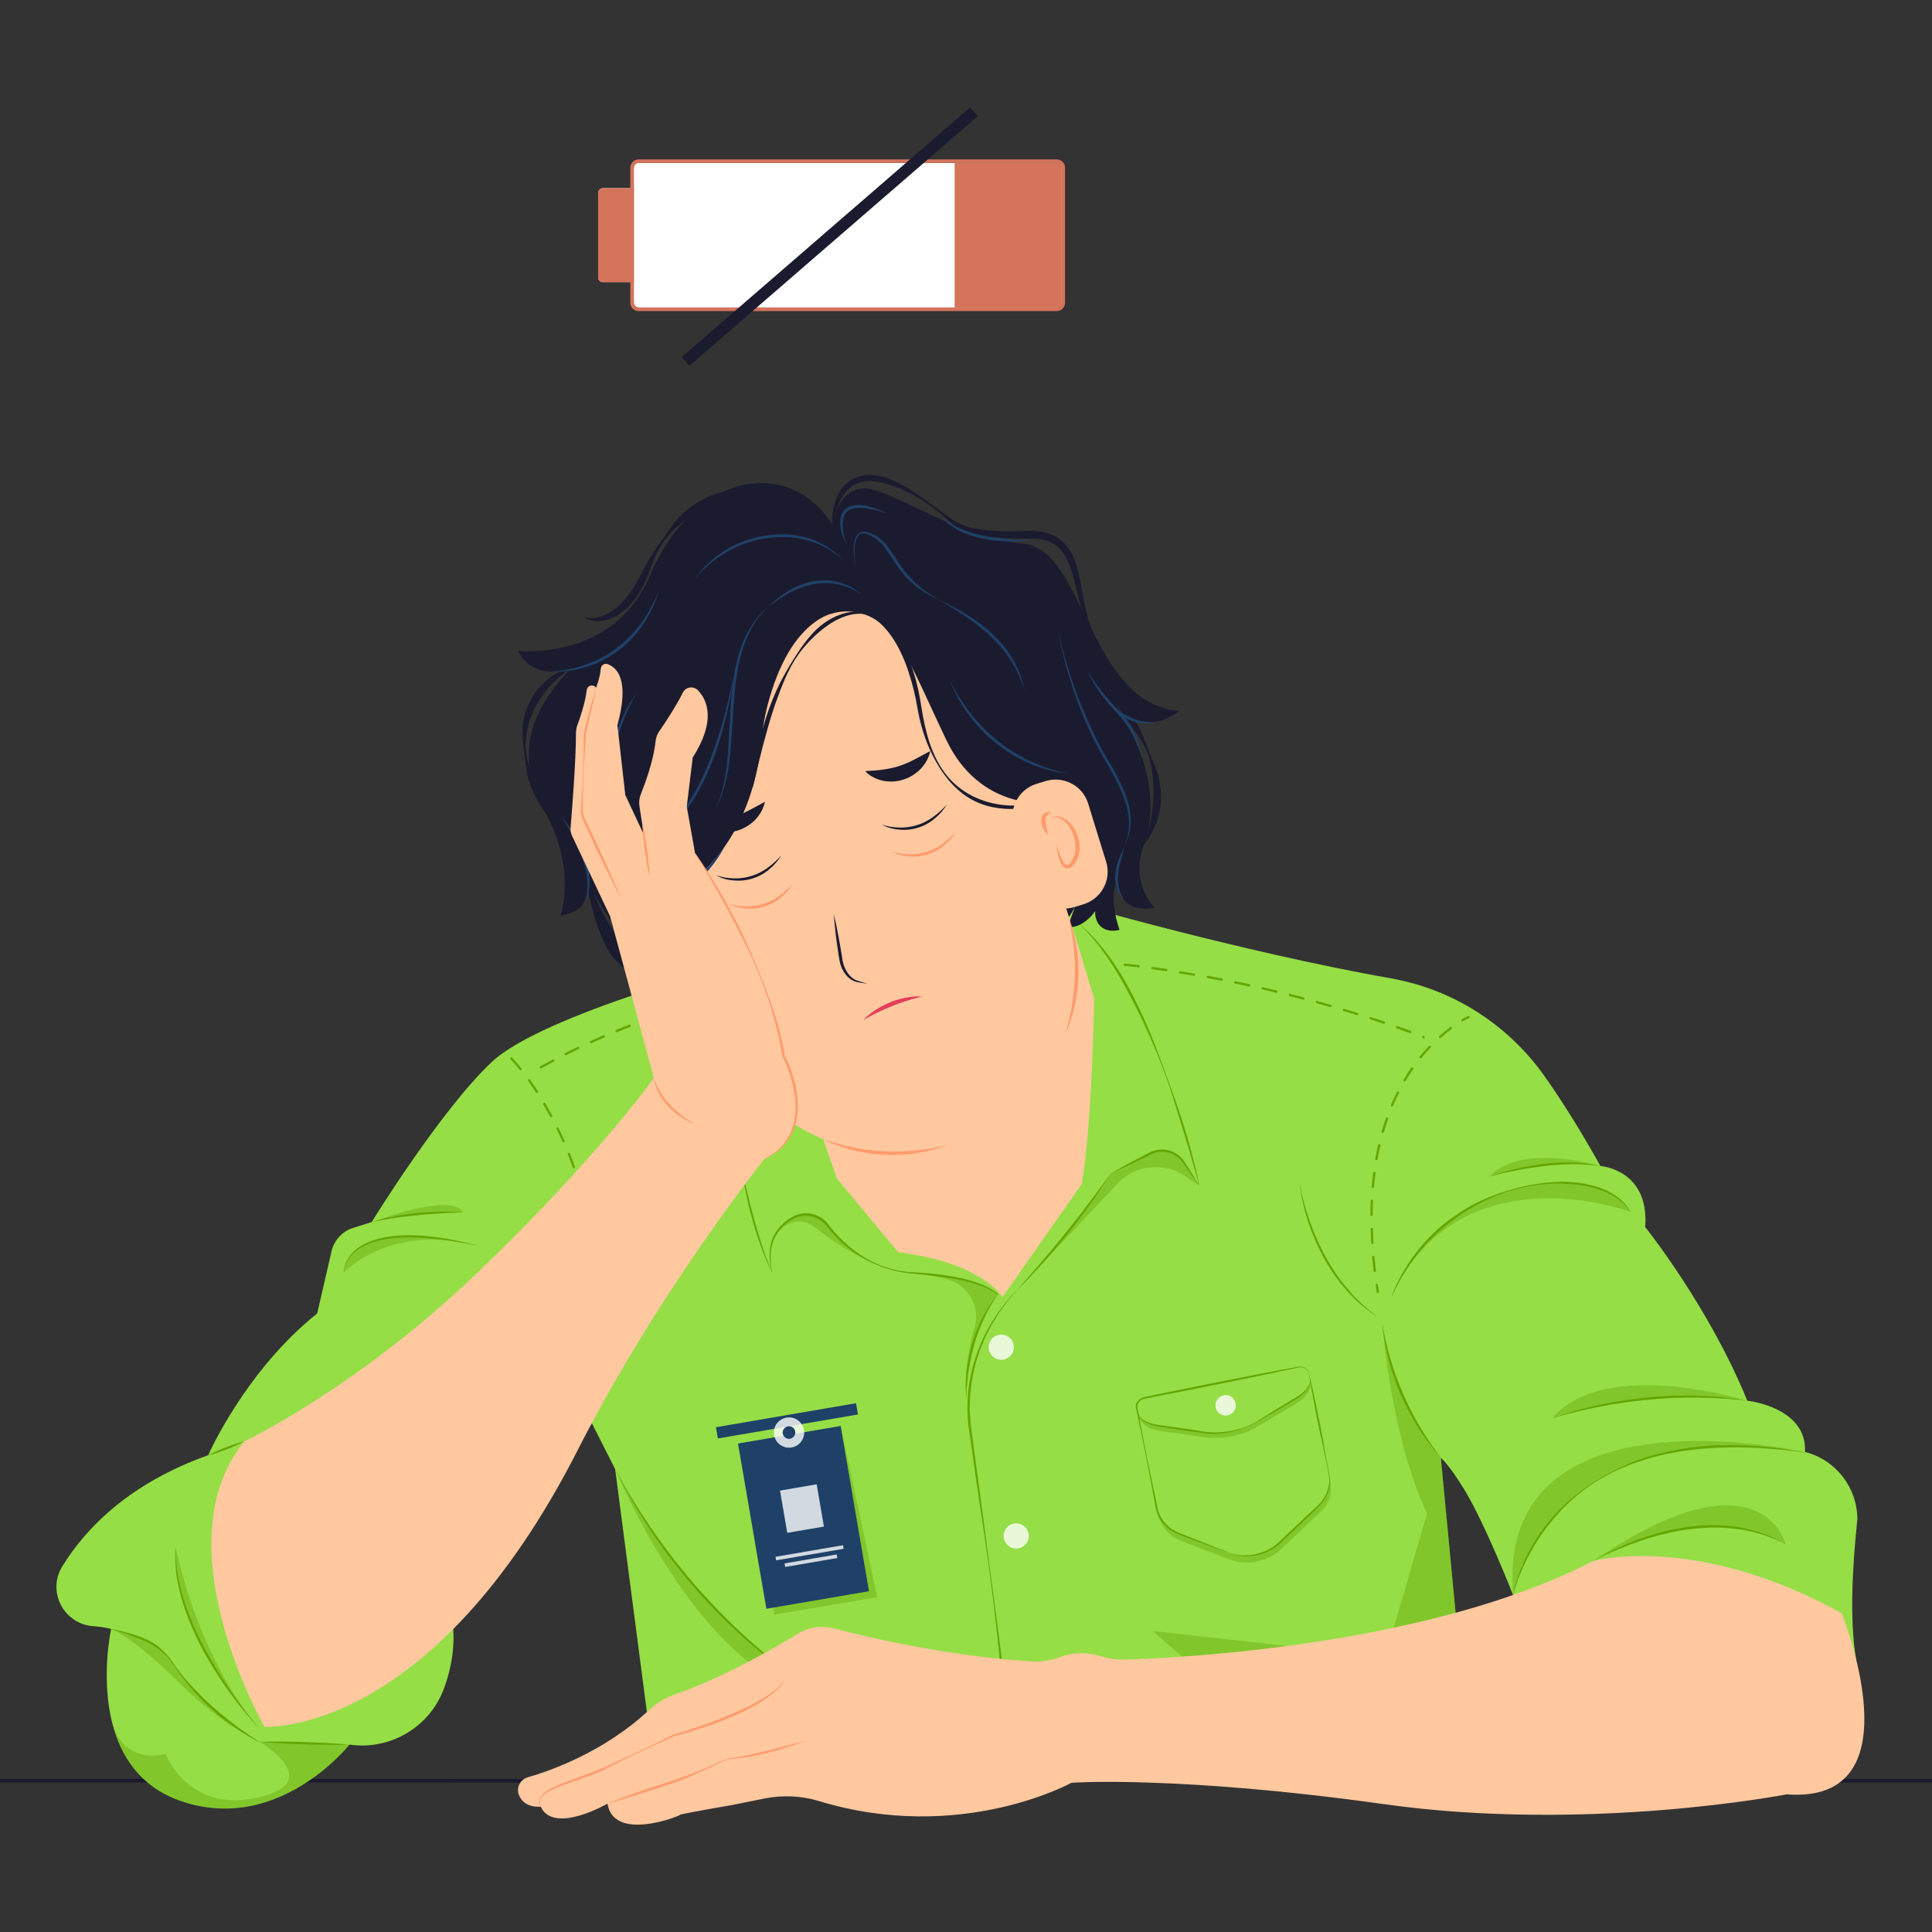 <svg width="120" height="120" viewBox="0 0 120 120" fill="none" xmlns="http://www.w3.org/2000/svg">
<rect x="0" y="0" width="120" height="120" fill="#333333" stroke="none"/>
<g clip-path="url(#clip0_134_4)">
<path d="M135.767 110.495H-13.334V110.712H135.767V110.495Z" fill="#1B1A2E"/>
<path d="M65.631 19.097H39.672C39.505 19.097 39.368 18.96 39.368 18.794V10.421C39.368 10.254 39.505 10.117 39.672 10.117H65.631C65.798 10.117 65.936 10.254 65.936 10.421V18.801C65.936 18.967 65.798 19.097 65.631 19.097Z" fill="white"/>
<path d="M37.456 17.527H39.375V11.687H37.456C37.289 11.687 37.151 11.825 37.151 11.991V17.23C37.151 17.397 37.289 17.527 37.456 17.527Z" fill="white"/>
<path d="M65.631 10.117C65.798 10.117 65.936 10.254 65.936 10.421V18.801C65.936 18.967 65.798 19.105 65.631 19.105H39.672C39.505 19.105 39.368 18.967 39.368 18.801V10.421C39.368 10.254 39.505 10.117 39.672 10.117H65.631ZM65.631 9.9H39.672C39.382 9.9 39.15 10.131 39.15 10.421V18.801C39.15 19.09 39.382 19.322 39.672 19.322H65.631C65.921 19.322 66.153 19.09 66.153 18.801V10.421C66.153 10.131 65.914 9.9 65.631 9.9Z" fill="#D5735B"/>
<path d="M37.456 17.527H39.375V11.687H37.456C37.289 11.687 37.151 11.825 37.151 11.991V17.23C37.151 17.397 37.289 17.527 37.456 17.527Z" fill="#D5735B"/>
<path d="M65.631 19.097H59.294V10.117H65.631C65.798 10.117 65.935 10.254 65.935 10.421V18.801C65.935 18.967 65.798 19.097 65.631 19.097Z" fill="#D5735B"/>
<path d="M60.257 6.667L42.348 22.173L42.822 22.72L60.732 7.214L60.257 6.667Z" fill="#1B1B2F"/>
<path d="M115.32 94.814C115.059 97.375 114.871 100.755 115.298 103.107L93.981 99.076C93.981 99.076 92.214 94.546 90.867 92.382C89.933 90.884 89.491 90.544 89.491 90.544L91.403 110.611H40.737L38.209 91.253L36.761 88.395L28.148 101.189C28.148 101.189 28.351 102.875 27.54 104.966C26.628 107.318 24.201 108.722 21.702 108.36C21.702 108.36 20.92 109.352 19.565 110.343C17.682 111.718 14.691 113.1 11.134 111.827C8.672 110.944 7.506 109.048 6.991 107.094C6.231 104.199 6.904 101.182 6.904 101.182C6.904 101.182 6.542 101.059 5.818 101.008C3.971 100.892 2.899 98.866 3.87 97.288C5.311 94.944 7.998 92.143 12.931 90.385C12.931 90.385 15.22 85.16 19.703 81.578L20.587 77.735C20.746 77.033 21.267 76.469 21.956 76.259L23.086 75.904C23.086 75.904 27.366 68.943 30.553 65.954C33.74 62.973 46.184 59.738 46.184 59.738L47.328 57.697L65.451 54.759L66.298 56.004C66.298 56.004 76.945 59.094 86.42 60.773C90.244 61.453 93.634 63.624 95.894 66.786C97.704 69.319 99.406 72.424 99.406 72.424C99.406 72.424 102.456 72.626 102.188 76.216C102.188 76.216 106.135 81.129 108.526 86.998C108.526 86.998 112.256 87.396 112.111 90.182C114.038 90.674 115.363 92.411 115.363 94.365C115.341 94.517 115.334 94.669 115.32 94.814Z" fill="#95DE46"/>
<path d="M94.228 110.495H28.206V110.712H94.228V110.495Z" fill="#1B1A2E"/>
<g opacity="0.8">
<path d="M62.191 84.458C62.623 84.458 62.974 84.108 62.974 83.677C62.974 83.245 62.623 82.895 62.191 82.895C61.759 82.895 61.409 83.245 61.409 83.677C61.409 84.108 61.759 84.458 62.191 84.458Z" fill="white"/>
</g>
<g opacity="0.8">
<path d="M63.118 96.181C63.55 96.181 63.901 95.831 63.901 95.4C63.901 94.968 63.55 94.618 63.118 94.618C62.686 94.618 62.336 94.968 62.336 95.4C62.336 95.831 62.686 96.181 63.118 96.181Z" fill="white"/>
</g>
<g opacity="0.8">
<path d="M65.11 109.583C65.542 109.583 65.893 109.233 65.893 108.802C65.893 108.37 65.542 108.02 65.11 108.02C64.678 108.02 64.328 108.37 64.328 108.802C64.328 109.233 64.678 109.583 65.11 109.583Z" fill="white"/>
</g>
<g opacity="0.4">
<path d="M81.834 93.569L79.48 95.798C78.655 96.579 77.358 96.84 76.293 96.434L73.266 95.277C72.505 94.987 71.977 94.401 71.839 93.692C71.984 94.401 72.23 95.233 73.353 95.704L76.38 96.862C77.445 97.267 78.742 97.006 79.567 96.225L81.921 93.996C82.877 93.207 82.689 92.259 82.552 91.557C82.689 92.266 82.428 93.012 81.834 93.569Z" fill="#65A603"/>
</g>
<g opacity="0.4">
<path d="M70.651 87.751C70.803 88.409 71.266 88.749 71.984 88.858L74.866 89.278C75.88 89.422 77.177 89.169 78.053 88.641L80.552 87.15C81.182 86.774 81.573 86.166 81.342 85.536L81.356 85.616C81.436 86.014 81.117 86.477 80.487 86.846L77.988 88.337C77.112 88.865 75.815 89.118 74.801 88.974L71.918 88.554C71.209 88.445 70.731 88.149 70.651 87.751Z" fill="#65A603"/>
</g>
<path d="M76.293 96.442C75.359 96.109 74.425 95.761 73.498 95.414C73.382 95.371 73.266 95.327 73.15 95.277C73.092 95.255 73.034 95.226 72.976 95.197C72.918 95.168 72.868 95.139 72.817 95.11C72.607 94.98 72.418 94.828 72.266 94.654C72.114 94.481 71.984 94.285 71.904 94.075C71.882 94.025 71.861 93.967 71.846 93.916L71.825 93.837L71.803 93.757C71.781 93.648 71.759 93.54 71.738 93.431L71.499 92.129L71.375 91.478L71.252 90.826C71.086 89.958 70.905 89.097 70.724 88.236L70.586 87.591C70.579 87.534 70.564 87.49 70.55 87.425C70.542 87.367 70.542 87.302 70.557 87.244C70.586 87.128 70.658 87.013 70.767 86.926C70.818 86.882 70.883 86.846 70.948 86.817C71.013 86.788 71.086 86.774 71.151 86.759L71.535 86.68L72.302 86.52C73.331 86.311 74.352 86.101 75.381 85.898C76.409 85.695 77.438 85.493 78.459 85.297L80.002 85.008L80.386 84.936L80.581 84.9C80.647 84.885 80.719 84.878 80.784 84.885C80.915 84.892 81.045 84.936 81.139 85.015C81.233 85.088 81.299 85.189 81.313 85.305H81.299C81.277 85.196 81.212 85.102 81.117 85.037C81.023 84.965 80.9 84.928 80.777 84.928C80.712 84.928 80.654 84.936 80.589 84.95L80.4 84.993L80.016 85.073L78.481 85.399C77.452 85.609 76.431 85.826 75.403 86.028C74.374 86.238 73.353 86.434 72.324 86.636L71.556 86.788L71.173 86.861C71.107 86.875 71.049 86.882 70.992 86.904C70.934 86.926 70.883 86.955 70.839 86.991C70.745 87.063 70.68 87.157 70.658 87.259C70.644 87.309 70.644 87.36 70.644 87.41C70.651 87.461 70.666 87.519 70.673 87.57L70.796 88.221C70.955 89.089 71.122 89.951 71.303 90.819L71.433 91.463L71.571 92.107L71.846 93.402C71.868 93.511 71.89 93.62 71.911 93.728L71.933 93.808L71.955 93.887C71.969 93.938 71.991 93.989 72.013 94.039C72.1 94.242 72.216 94.423 72.361 94.597C72.505 94.763 72.686 94.915 72.889 95.038C73.085 95.161 73.317 95.248 73.548 95.335C74.468 95.696 75.388 96.058 76.308 96.427L76.293 96.442Z" fill="#65A603"/>
<path d="M81.313 85.319C81.45 85.898 81.581 86.484 81.704 87.063L81.885 87.939C81.95 88.228 82.001 88.525 82.059 88.814L82.218 89.697L82.298 90.139L82.377 90.58C82.428 90.877 82.493 91.166 82.551 91.456C82.616 91.745 82.638 92.056 82.58 92.36C82.522 92.664 82.399 92.961 82.204 93.229C82.109 93.366 82.001 93.489 81.878 93.612L81.515 93.96C81.03 94.423 80.552 94.886 80.06 95.342L79.697 95.689C79.632 95.747 79.574 95.805 79.516 95.863C79.451 95.921 79.386 95.979 79.314 96.029C79.031 96.239 78.712 96.406 78.372 96.514C78.031 96.623 77.662 96.673 77.314 96.659C76.96 96.644 76.619 96.572 76.308 96.449L76.315 96.442C76.634 96.55 76.974 96.608 77.322 96.608C77.669 96.608 78.017 96.543 78.343 96.434C78.669 96.326 78.973 96.159 79.234 95.957C79.364 95.856 79.48 95.74 79.603 95.624L79.965 95.277C80.451 94.814 80.936 94.358 81.428 93.902L81.798 93.562C81.921 93.446 82.03 93.33 82.124 93.2C82.312 92.947 82.45 92.657 82.515 92.368C82.58 92.071 82.58 91.774 82.515 91.485C82.457 91.195 82.406 90.899 82.341 90.609L82.247 90.175L82.153 89.741L81.957 88.865C81.899 88.576 81.834 88.279 81.776 87.99L81.61 87.114C81.501 86.528 81.4 85.942 81.305 85.348L81.313 85.319Z" fill="#65A603"/>
<path d="M81.356 85.536C81.371 85.594 81.385 85.645 81.393 85.703C81.4 85.761 81.393 85.819 81.385 85.876C81.364 85.992 81.32 86.108 81.255 86.209C81.125 86.419 80.929 86.607 80.719 86.759C80.61 86.839 80.495 86.904 80.386 86.976L80.053 87.179C79.828 87.317 79.604 87.447 79.379 87.577C78.923 87.838 78.466 88.098 78.01 88.359C77.554 88.626 77.04 88.807 76.518 88.93C75.989 89.046 75.446 89.097 74.91 89.039C74.388 88.974 73.867 88.894 73.353 88.822C72.831 88.742 72.317 88.662 71.803 88.576C71.542 88.525 71.296 88.438 71.078 88.301C70.868 88.17 70.695 87.975 70.665 87.743H70.68C70.709 87.852 70.767 87.953 70.839 88.04C70.919 88.127 71.013 88.199 71.122 88.257C71.332 88.38 71.578 88.445 71.832 88.489L73.389 88.706L74.939 88.938C75.453 89.003 75.989 88.966 76.511 88.872C77.032 88.771 77.546 88.597 77.996 88.33C78.445 88.055 78.879 87.772 79.328 87.497C79.553 87.36 79.777 87.222 80.002 87.092L80.342 86.889C80.458 86.824 80.567 86.759 80.676 86.687C80.886 86.542 81.081 86.376 81.212 86.18C81.277 86.079 81.335 85.978 81.356 85.869C81.371 85.811 81.378 85.761 81.378 85.703C81.378 85.645 81.371 85.594 81.364 85.536H81.356Z" fill="#65A603"/>
<g opacity="0.8">
<path d="M76.749 87.165C76.815 87.505 76.597 87.838 76.25 87.91C75.909 87.975 75.576 87.758 75.504 87.41C75.439 87.07 75.656 86.737 76.004 86.665C76.351 86.593 76.684 86.817 76.749 87.165Z" fill="white"/>
</g>
<g opacity="0.4">
<path d="M96.415 88.091C96.415 88.091 102.109 86.021 108.512 87.005C108.512 87.005 99.697 84.219 96.415 88.091Z" fill="#65A603"/>
</g>
<g opacity="0.4">
<path d="M98.95 96.963C98.95 96.963 105.65 92.867 110.916 95.928C110.916 95.928 109.417 89.82 98.95 96.963Z" fill="#65A603"/>
</g>
<g opacity="0.4">
<path d="M86.427 80.536C89.679 72.778 99.428 72.055 101.239 75.26C101.246 75.26 90.693 71.345 86.427 80.536Z" fill="#65A603"/>
</g>
<g opacity="0.4">
<path d="M93.982 99.076C93.982 99.076 96.089 87.57 112.097 90.189C112.097 90.189 92.874 85.826 93.982 99.076Z" fill="#65A603"/>
</g>
<g opacity="0.4">
<path d="M21.347 79.031C21.347 79.031 21.34 75.448 29.619 77.359C29.619 77.359 24.846 75.832 21.347 79.031Z" fill="#65A603"/>
</g>
<g opacity="0.4">
<path d="M23.085 75.919C23.085 75.919 25.012 75.253 28.75 75.304C28.75 75.296 28.38 73.951 23.085 75.919Z" fill="#65A603"/>
</g>
<g opacity="0.4">
<path d="M63.119 80.189C63.119 80.189 67.247 75.702 68.957 72.909L71.484 71.628C71.484 71.628 72.484 71.201 73.136 71.801C73.136 71.801 73.824 72.539 74.49 73.661L73.621 73.061C72.303 72.149 70.514 72.344 69.42 73.509L63.119 80.189Z" fill="#65A603"/>
</g>
<g opacity="0.4">
<path d="M60.019 86.918C60.019 86.918 59.707 83.336 61.974 80.42C61.974 80.42 61.112 79.284 56.614 79.067C56.614 79.067 57.708 79.168 58.845 79.472C60.163 79.819 60.924 81.194 60.526 82.497C60.185 83.633 59.874 85.211 60.019 86.918Z" fill="#65A603"/>
</g>
<g opacity="0.4">
<path d="M47.937 79.031C47.937 79.031 47.234 76.903 49.103 75.724C49.103 75.724 50.53 74.754 51.74 76.541C51.74 76.541 52.761 77.714 53.963 78.307C53.963 78.307 52.457 77.692 50.588 76.216C49.255 75.166 47.343 76.628 47.937 79.031Z" fill="#65A603"/>
</g>
<g opacity="0.4">
<path d="M21.703 108.36C21.703 108.36 20.92 109.352 19.566 110.343C17.683 111.718 14.691 113.1 11.135 111.827C8.672 110.944 7.506 109.048 6.992 107.094C7.817 109.714 10.28 108.925 10.28 108.925C10.28 108.925 11.75 112.84 16.364 111.559C20.116 110.524 16.104 108.179 16.104 108.179L21.703 108.36Z" fill="#65A603"/>
</g>
<g opacity="0.4">
<path d="M16.103 108.187C16.103 108.187 13.409 106.689 12.047 104.952C12.047 104.952 11.286 104.055 10.62 103.128C9.954 102.202 8.722 101.623 6.904 101.189C6.904 101.189 8.157 101.587 11.069 104.467C13.887 107.246 16.103 108.187 16.103 108.187Z" fill="#65A603"/>
</g>
<g opacity="0.4">
<path d="M10.903 96.08C10.903 96.08 10.12 100.306 16.103 107.34C16.103 107.347 12.612 103.715 10.903 96.08Z" fill="#65A603"/>
</g>
<g opacity="0.4">
<path d="M91.41 110.604L89.498 90.537C89.498 90.537 86.485 87.237 85.854 82.135C85.854 82.135 86.347 89.162 88.636 93.996L86.035 102.926L71.585 101.298L82.284 110.604H91.41Z" fill="#65A603"/>
</g>
<g opacity="0.4">
<path d="M92.504 73.082C92.504 73.082 96.69 71.845 99.392 72.438C99.392 72.431 94.575 70.918 92.504 73.082Z" fill="#65A603"/>
</g>
<g opacity="0.4">
<path d="M51.139 105.321C51.139 105.321 43.338 101.182 38.209 91.246C38.209 91.253 43.635 104.511 51.139 105.321Z" fill="#65A603"/>
</g>
<path d="M74.49 73.654C74.092 72.207 73.664 70.774 73.222 69.341C73.114 68.979 73.005 68.624 72.889 68.263L72.715 67.727L72.534 67.192C72.288 66.482 72.013 65.788 71.723 65.093C71.426 64.406 71.122 63.718 70.796 63.045C70.47 62.372 70.122 61.706 69.76 61.055C69.391 60.404 69 59.767 68.558 59.159C68.123 58.551 67.645 57.972 67.095 57.466L67.102 57.451C67.689 57.929 68.188 58.493 68.652 59.087C69.108 59.687 69.521 60.317 69.898 60.968C70.637 62.278 71.26 63.653 71.796 65.057C72.064 65.759 72.324 66.461 72.578 67.17C72.838 67.872 73.092 68.581 73.331 69.29C73.563 70.007 73.78 70.723 73.976 71.447C74.171 72.17 74.352 72.901 74.497 73.639L74.49 73.654Z" fill="#65A603"/>
<path d="M68.957 72.901C69.456 72.619 69.956 72.337 70.47 72.069C70.724 71.932 70.977 71.801 71.231 71.671C71.296 71.635 71.354 71.606 71.427 71.57L71.528 71.526C71.564 71.512 71.6 71.497 71.636 71.49C71.709 71.461 71.781 71.447 71.854 71.432C71.926 71.425 71.999 71.403 72.078 71.403C72.151 71.396 72.23 71.403 72.303 71.403C72.375 71.41 72.455 71.418 72.527 71.439C72.672 71.468 72.817 71.519 72.948 71.591C73.216 71.729 73.44 71.939 73.592 72.192C73.904 72.677 74.208 73.162 74.498 73.654C74.157 73.191 73.824 72.728 73.498 72.25C73.339 72.018 73.129 71.83 72.882 71.707C72.824 71.671 72.759 71.649 72.694 71.628C72.629 71.606 72.564 71.584 72.498 71.577C72.433 71.562 72.361 71.555 72.296 71.548C72.23 71.548 72.158 71.541 72.093 71.548C72.028 71.548 71.955 71.562 71.89 71.57C71.825 71.584 71.752 71.599 71.695 71.62C71.665 71.635 71.629 71.642 71.6 71.657L71.506 71.7C71.441 71.729 71.376 71.765 71.311 71.794C71.05 71.917 70.796 72.047 70.536 72.17C70.007 72.424 69.485 72.67 68.957 72.901Z" fill="#65A603"/>
<path d="M47.937 79.031C47.611 78.365 47.35 77.67 47.104 76.975C46.865 76.273 46.662 75.564 46.488 74.841C46.322 74.117 46.191 73.393 46.061 72.662C45.938 71.931 45.829 71.201 45.735 70.47C45.547 69.001 45.489 67.517 45.539 66.041C45.605 64.565 45.793 63.089 46.112 61.641H46.126C45.894 63.103 45.742 64.572 45.692 66.041C45.684 66.41 45.67 66.779 45.67 67.148C45.67 67.329 45.663 67.517 45.67 67.698L45.684 68.248C45.713 68.986 45.742 69.724 45.815 70.455C45.88 71.193 45.974 71.924 46.104 72.648C46.242 73.372 46.416 74.088 46.597 74.805C46.966 76.23 47.386 77.648 47.937 79.016V79.031Z" fill="#65A603"/>
<path d="M61.967 80.427C61.902 80.362 61.822 80.304 61.75 80.254L61.627 80.181L61.503 80.116C61.424 80.073 61.337 80.037 61.25 79.993L60.989 79.885C60.634 79.754 60.272 79.66 59.91 79.566C59.729 79.53 59.541 79.487 59.359 79.45C59.171 79.421 58.99 79.385 58.802 79.356L58.244 79.277C58.056 79.255 57.867 79.233 57.686 79.212C57.498 79.183 57.31 79.175 57.121 79.154L56.556 79.096C56.18 79.052 55.803 78.994 55.441 78.893C55.072 78.799 54.717 78.676 54.369 78.524C54.195 78.452 54.021 78.365 53.855 78.278C53.688 78.191 53.522 78.097 53.362 77.996C53.043 77.793 52.732 77.569 52.442 77.316C52.153 77.07 51.885 76.794 51.638 76.512C51.573 76.44 51.515 76.368 51.457 76.295C51.399 76.223 51.341 76.143 51.283 76.078C51.167 75.941 51.023 75.825 50.87 75.738C50.559 75.557 50.19 75.478 49.828 75.528C49.646 75.55 49.472 75.608 49.313 75.687C49.154 75.774 48.995 75.876 48.85 75.984C48.56 76.208 48.314 76.498 48.147 76.823C47.98 77.149 47.886 77.518 47.872 77.894C47.85 78.271 47.886 78.647 47.966 79.016H47.952C47.857 78.654 47.792 78.271 47.799 77.894C47.807 77.511 47.886 77.127 48.053 76.78C48.219 76.433 48.473 76.121 48.77 75.883C48.922 75.76 49.081 75.651 49.255 75.557C49.429 75.47 49.617 75.405 49.813 75.376C50.204 75.318 50.61 75.398 50.95 75.6C51.117 75.702 51.269 75.832 51.399 75.984C51.464 76.064 51.515 76.136 51.573 76.208C51.631 76.281 51.689 76.353 51.754 76.425C52.239 76.997 52.797 77.504 53.42 77.923C54.043 78.343 54.738 78.662 55.47 78.843C55.832 78.936 56.209 78.994 56.585 79.016C56.962 79.038 57.339 79.052 57.715 79.088C57.904 79.103 58.092 79.125 58.28 79.146L58.845 79.226C59.033 79.255 59.215 79.291 59.403 79.327C59.591 79.364 59.772 79.407 59.961 79.45C60.33 79.544 60.692 79.66 61.04 79.805L61.301 79.921C61.388 79.964 61.467 80.008 61.554 80.058L61.677 80.131L61.793 80.21C61.866 80.268 61.945 80.326 62.003 80.406L61.967 80.427Z" fill="#65A603"/>
<path d="M63.119 80.189C63.633 79.602 64.147 79.016 64.654 78.423L65.031 77.981L65.407 77.533C65.531 77.381 65.654 77.236 65.777 77.084C65.9 76.932 66.023 76.787 66.146 76.628L66.508 76.172L66.871 75.716C67.11 75.412 67.349 75.101 67.58 74.79C68.051 74.168 68.515 73.545 68.957 72.909C68.558 73.582 68.124 74.225 67.667 74.862C67.211 75.499 66.74 76.114 66.248 76.722C65.755 77.323 65.255 77.923 64.727 78.502C64.466 78.792 64.198 79.074 63.93 79.364C63.8 79.508 63.655 79.646 63.524 79.783C63.394 79.913 63.256 80.051 63.119 80.189Z" fill="#65A603"/>
<path d="M62.843 110.604C62.604 107.999 62.35 105.401 62.068 102.803L61.967 101.826L61.858 100.849C61.785 100.198 61.713 99.553 61.626 98.902L61.503 97.933L61.373 96.963C61.286 96.319 61.184 95.668 61.09 95.023C60.895 93.728 60.699 92.44 60.518 91.145L60.243 89.205C60.199 88.88 60.148 88.561 60.12 88.228C60.09 87.903 60.083 87.57 60.09 87.244C60.105 86.586 60.177 85.927 60.322 85.29C60.467 84.646 60.67 84.017 60.931 83.416C61.452 82.207 62.206 81.108 63.118 80.174L63.125 80.181C62.684 80.666 62.285 81.18 61.93 81.73C61.756 82.005 61.59 82.287 61.438 82.576C61.286 82.866 61.148 83.163 61.025 83.459C60.525 84.661 60.257 85.949 60.235 87.251C60.228 87.577 60.243 87.903 60.272 88.221C60.293 88.547 60.344 88.865 60.388 89.191L60.648 91.13C60.829 92.425 60.996 93.721 61.17 95.016C61.336 96.311 61.503 97.607 61.684 98.902C61.851 100.198 62.039 101.493 62.191 102.788L62.3 103.765C62.336 104.091 62.372 104.416 62.401 104.742C62.466 105.393 62.524 106.045 62.582 106.696C62.698 107.999 62.785 109.301 62.857 110.604H62.843Z" fill="#65A603"/>
<path d="M85.855 82.135C85.963 82.902 86.144 83.655 86.362 84.393C86.579 85.131 86.84 85.862 87.151 86.564L87.267 86.832L87.39 87.092C87.477 87.266 87.549 87.439 87.644 87.613C87.825 87.953 87.999 88.293 88.201 88.626C88.585 89.292 89.041 89.922 89.498 90.544C89.375 90.399 89.244 90.247 89.121 90.103L88.933 89.878C88.868 89.806 88.817 89.726 88.759 89.647L88.419 89.176C88.361 89.097 88.31 89.017 88.259 88.938L88.1 88.691C87.883 88.366 87.709 88.026 87.513 87.686C87.419 87.512 87.339 87.338 87.252 87.165L87.122 86.904L87.006 86.636L86.89 86.368C86.854 86.282 86.811 86.188 86.782 86.101L86.579 85.558L86.398 85.001C86.34 84.813 86.289 84.624 86.238 84.444C86.05 83.677 85.905 82.909 85.855 82.135Z" fill="#65A603"/>
<path d="M80.719 73.466C80.792 73.871 80.879 74.276 80.987 74.674C81.096 75.072 81.219 75.463 81.357 75.854C81.494 76.245 81.646 76.628 81.813 76.997C81.98 77.373 82.161 77.743 82.363 78.104C82.566 78.466 82.776 78.814 83.015 79.154C83.247 79.494 83.501 79.819 83.769 80.131L83.87 80.246L83.971 80.362L84.181 80.587L84.399 80.804C84.435 80.84 84.471 80.876 84.507 80.912L84.623 81.013C84.92 81.303 85.246 81.556 85.572 81.809C84.877 81.361 84.232 80.818 83.682 80.196C83.124 79.581 82.646 78.893 82.24 78.162C81.835 77.431 81.509 76.664 81.248 75.876C80.995 75.101 80.806 74.291 80.719 73.466Z" fill="#65A603"/>
<path d="M96.415 88.091C96.894 87.91 97.386 87.765 97.871 87.62C98.118 87.555 98.364 87.49 98.617 87.425C98.864 87.367 99.117 87.309 99.364 87.251C100.363 87.034 101.377 86.889 102.398 86.788L102.782 86.752C102.913 86.737 103.036 86.738 103.166 86.73L103.934 86.687L104.702 86.68C104.832 86.68 104.955 86.672 105.086 86.68L105.469 86.694C106.491 86.716 107.512 86.839 108.519 87.005C108.265 86.984 108.012 86.955 107.758 86.926L107.374 86.889C107.244 86.875 107.121 86.875 106.991 86.868L106.23 86.824C105.976 86.817 105.723 86.817 105.469 86.81L105.086 86.803C104.955 86.803 104.832 86.81 104.702 86.81L103.941 86.824L103.181 86.875C103.05 86.882 102.927 86.889 102.797 86.904L102.42 86.94C101.913 86.976 101.406 87.049 100.899 87.114L100.146 87.23L99.392 87.367C99.139 87.41 98.893 87.468 98.646 87.519C98.4 87.57 98.147 87.635 97.9 87.693C97.393 87.809 96.901 87.939 96.415 88.091Z" fill="#65A603"/>
<path d="M92.504 73.082C93.054 72.88 93.612 72.728 94.184 72.59C94.757 72.46 95.329 72.359 95.908 72.286C96.488 72.221 97.074 72.185 97.661 72.199C98.248 72.221 98.827 72.286 99.392 72.431C98.813 72.344 98.233 72.315 97.654 72.308C97.074 72.322 96.495 72.359 95.923 72.424C95.35 72.496 94.771 72.583 94.206 72.691C93.924 72.749 93.634 72.807 93.351 72.865C93.069 72.937 92.786 73.01 92.504 73.082Z" fill="#65A603"/>
<path d="M98.95 96.963C99.392 96.681 99.863 96.442 100.334 96.218C100.812 95.993 101.29 95.79 101.782 95.61C102.767 95.248 103.789 94.987 104.832 94.835C105.875 94.698 106.939 94.676 107.975 94.85L108.366 94.922C108.497 94.951 108.62 94.987 108.75 95.016C108.815 95.031 108.881 95.045 108.938 95.067L109.127 95.125L109.315 95.183L109.409 95.212L109.503 95.248L109.873 95.392C109.996 95.443 110.112 95.501 110.228 95.559L110.409 95.646C110.467 95.675 110.525 95.711 110.583 95.74L110.923 95.935C110.46 95.696 109.981 95.472 109.489 95.32L109.395 95.291L109.301 95.262L109.112 95.212L108.924 95.161C108.859 95.139 108.794 95.132 108.736 95.118C108.605 95.088 108.482 95.06 108.352 95.038L107.968 94.98C107.454 94.915 106.932 94.871 106.411 94.879C105.889 94.886 105.375 94.929 104.853 94.995C103.825 95.132 102.811 95.392 101.818 95.733C101.326 95.899 100.841 96.087 100.363 96.297C99.877 96.492 99.406 96.717 98.95 96.963Z" fill="#65A603"/>
<path d="M101.239 75.26C101.138 75.101 101.022 74.949 100.891 74.812C100.761 74.674 100.616 74.558 100.464 74.45C100.16 74.233 99.812 74.066 99.465 73.936C98.755 73.675 98.001 73.567 97.248 73.531C96.871 73.509 96.488 73.516 96.111 73.538L95.828 73.56L95.546 73.589C95.452 73.603 95.358 73.618 95.263 73.625L94.981 73.675C94.235 73.813 93.503 74.037 92.801 74.327C92.098 74.624 91.432 74.978 90.794 75.398C90.164 75.818 89.57 76.288 89.027 76.816C88.484 77.344 87.999 77.923 87.564 78.546C87.354 78.857 87.144 79.175 86.963 79.508C86.782 79.841 86.608 80.181 86.449 80.521L86.434 80.514C86.977 79.088 87.832 77.779 88.926 76.7C89.201 76.433 89.483 76.172 89.788 75.941C90.092 75.702 90.403 75.485 90.722 75.275C91.367 74.862 92.055 74.515 92.772 74.247C93.489 73.972 94.221 73.77 94.974 73.618L95.256 73.567L95.539 73.524L95.821 73.48L96.104 73.451C96.488 73.415 96.864 73.393 97.248 73.401C97.632 73.415 98.016 73.444 98.392 73.516C98.769 73.589 99.146 73.69 99.501 73.82C99.856 73.958 100.203 74.139 100.507 74.377C100.812 74.609 101.08 74.906 101.254 75.239L101.239 75.26Z" fill="#65A603"/>
<path d="M93.974 99.076C94.148 98.157 94.496 97.281 94.916 96.449C95.032 96.246 95.133 96.037 95.263 95.841L95.445 95.544L95.64 95.255C95.901 94.864 96.198 94.502 96.502 94.148C96.661 93.974 96.828 93.808 96.987 93.641L97.501 93.164L98.045 92.722L98.61 92.31C99.377 91.781 100.203 91.333 101.058 90.964L101.384 90.826C101.493 90.783 101.601 90.732 101.71 90.696L102.376 90.472C102.485 90.428 102.601 90.406 102.717 90.377L103.057 90.291L103.397 90.204C103.513 90.175 103.629 90.16 103.738 90.132L104.426 89.994C104.658 89.958 104.89 89.929 105.121 89.9L105.469 89.856L105.556 89.842L105.643 89.835L105.817 89.82L106.519 89.777L106.693 89.762C106.751 89.762 106.809 89.762 106.867 89.762H107.215L107.917 89.755C108.149 89.762 108.381 89.777 108.62 89.791C108.852 89.806 109.083 89.813 109.322 89.828L110.018 89.9C110.249 89.929 110.481 89.943 110.713 89.98L112.096 90.204V90.218C110.249 89.965 108.388 89.828 106.534 89.929C106.07 89.965 105.607 89.98 105.143 90.052C104.911 90.081 104.679 90.103 104.455 90.139L103.767 90.262C103.651 90.284 103.535 90.298 103.426 90.327L103.086 90.414L102.746 90.493C102.63 90.522 102.521 90.544 102.412 90.587L101.746 90.797C101.637 90.826 101.529 90.877 101.42 90.913L101.094 91.036C100.232 91.383 99.399 91.81 98.639 92.353C98.45 92.491 98.269 92.628 98.081 92.773L97.552 93.229L97.052 93.714C96.9 93.887 96.741 94.054 96.589 94.227L96.364 94.495C96.292 94.582 96.212 94.669 96.147 94.763C96.009 94.951 95.865 95.132 95.734 95.327L95.539 95.617L95.358 95.913C95.234 96.109 95.126 96.311 95.01 96.514C94.575 97.332 94.206 98.193 93.981 99.098L93.974 99.076Z" fill="#65A603"/>
<path d="M90.838 63.443C90.816 63.443 90.787 63.429 90.773 63.407C90.751 63.371 90.766 63.327 90.802 63.306C91.041 63.168 91.186 63.103 91.193 63.103C91.229 63.089 91.273 63.103 91.287 63.139C91.302 63.175 91.287 63.219 91.251 63.233C91.251 63.233 91.106 63.298 90.874 63.429C90.86 63.443 90.845 63.443 90.838 63.443Z" fill="#65A603"/>
<path d="M85.391 79.009C85.355 79.009 85.326 78.98 85.319 78.944C85.282 78.654 85.253 78.365 85.224 78.075C85.224 78.039 85.253 78.003 85.29 77.996C85.333 77.996 85.362 78.025 85.369 78.061C85.398 78.343 85.427 78.64 85.463 78.922C85.471 78.958 85.442 78.994 85.398 79.002C85.398 79.009 85.398 79.009 85.391 79.009ZM85.239 77.272C85.203 77.272 85.166 77.243 85.166 77.207C85.152 76.918 85.138 76.621 85.13 76.331C85.13 76.288 85.159 76.259 85.203 76.259C85.239 76.259 85.275 76.288 85.275 76.331C85.282 76.614 85.297 76.91 85.311 77.2C85.311 77.236 85.282 77.265 85.239 77.272ZM85.188 75.528C85.145 75.528 85.116 75.492 85.116 75.456C85.116 75.159 85.123 74.87 85.138 74.58C85.138 74.537 85.174 74.508 85.21 74.508C85.253 74.508 85.282 74.544 85.282 74.58C85.268 74.862 85.261 75.159 85.261 75.448C85.261 75.499 85.224 75.528 85.188 75.528ZM85.268 73.791C85.224 73.784 85.195 73.755 85.195 73.712C85.217 73.422 85.253 73.126 85.29 72.843C85.297 72.807 85.333 72.778 85.369 72.778C85.405 72.785 85.434 72.822 85.434 72.858C85.398 73.14 85.369 73.43 85.34 73.719C85.34 73.762 85.304 73.791 85.268 73.791ZM85.492 72.062C85.485 72.062 85.485 72.062 85.478 72.062C85.442 72.055 85.413 72.018 85.42 71.975C85.471 71.686 85.529 71.396 85.594 71.121C85.601 71.085 85.644 71.056 85.681 71.063C85.717 71.07 85.746 71.114 85.739 71.15C85.674 71.425 85.615 71.715 85.565 71.997C85.558 72.04 85.529 72.062 85.492 72.062ZM85.883 70.368C85.876 70.368 85.869 70.368 85.862 70.368C85.826 70.354 85.804 70.318 85.811 70.282C85.891 69.999 85.985 69.717 86.079 69.449C86.094 69.413 86.137 69.391 86.173 69.406C86.209 69.421 86.231 69.464 86.217 69.5C86.123 69.768 86.036 70.043 85.956 70.325C85.949 70.347 85.92 70.368 85.883 70.368ZM86.463 68.726C86.456 68.726 86.441 68.726 86.434 68.719C86.398 68.704 86.383 68.661 86.398 68.624C86.514 68.357 86.637 68.089 86.767 67.828C86.782 67.792 86.825 67.778 86.861 67.799C86.897 67.814 86.912 67.857 86.89 67.894C86.76 68.147 86.644 68.415 86.528 68.682C86.521 68.711 86.492 68.726 86.463 68.726ZM87.245 67.17C87.231 67.17 87.224 67.17 87.209 67.163C87.173 67.141 87.165 67.097 87.18 67.061C87.325 66.808 87.484 66.562 87.651 66.323C87.673 66.287 87.716 66.28 87.752 66.302C87.788 66.323 87.796 66.367 87.774 66.403C87.615 66.634 87.455 66.88 87.31 67.134C87.296 67.155 87.267 67.17 87.245 67.17ZM88.237 65.737C88.223 65.737 88.209 65.73 88.194 65.723C88.165 65.701 88.158 65.65 88.18 65.621C88.361 65.39 88.556 65.173 88.759 64.963C88.788 64.934 88.832 64.934 88.86 64.963C88.889 64.992 88.889 65.035 88.86 65.064C88.665 65.274 88.469 65.491 88.288 65.715C88.274 65.73 88.252 65.737 88.237 65.737ZM89.433 64.478C89.411 64.478 89.396 64.471 89.382 64.456C89.353 64.427 89.36 64.384 89.389 64.355C89.614 64.159 89.838 63.971 90.07 63.798C90.099 63.776 90.15 63.783 90.171 63.812C90.193 63.841 90.186 63.892 90.157 63.913C89.932 64.08 89.708 64.268 89.483 64.463C89.469 64.471 89.447 64.478 89.433 64.478Z" fill="#65A603"/>
<path d="M85.58 80.304C85.543 80.304 85.514 80.283 85.507 80.246C85.486 80.102 85.464 79.957 85.442 79.819C85.435 79.783 85.464 79.74 85.5 79.74C85.536 79.733 85.58 79.761 85.58 79.798C85.601 79.942 85.623 80.08 85.645 80.225C85.652 80.261 85.623 80.304 85.587 80.304H85.58Z" fill="#65A603"/>
<path d="M88.426 64.492C88.419 64.492 88.412 64.492 88.397 64.485L88.375 64.478C88.339 64.463 88.317 64.42 88.332 64.384C88.346 64.348 88.39 64.326 88.426 64.34L88.448 64.348C88.484 64.362 88.506 64.406 88.491 64.442C88.484 64.471 88.455 64.492 88.426 64.492ZM87.593 64.174C87.586 64.174 87.579 64.174 87.571 64.167C87.303 64.065 87.028 63.971 86.753 63.87C86.717 63.855 86.695 63.812 86.71 63.776C86.724 63.74 86.767 63.718 86.804 63.733C87.079 63.827 87.354 63.928 87.622 64.029C87.658 64.044 87.68 64.087 87.666 64.123C87.651 64.159 87.622 64.174 87.593 64.174ZM85.956 63.595C85.949 63.595 85.942 63.595 85.934 63.588C85.666 63.494 85.384 63.4 85.109 63.313C85.073 63.298 85.051 63.262 85.065 63.219C85.08 63.182 85.116 63.161 85.159 63.175C85.435 63.262 85.71 63.356 85.985 63.45C86.021 63.465 86.043 63.501 86.029 63.544C86.014 63.573 85.985 63.595 85.956 63.595ZM84.305 63.052C84.297 63.052 84.29 63.052 84.283 63.052C84.008 62.965 83.733 62.879 83.45 62.799C83.414 62.785 83.392 62.748 83.399 62.712C83.414 62.676 83.45 62.654 83.486 62.661C83.761 62.748 84.044 62.828 84.319 62.915C84.356 62.929 84.377 62.965 84.37 63.009C84.363 63.031 84.334 63.052 84.305 63.052ZM82.639 62.553C82.632 62.553 82.624 62.553 82.617 62.553C82.342 62.473 82.059 62.394 81.784 62.314C81.748 62.307 81.726 62.264 81.733 62.227C81.741 62.191 81.784 62.169 81.82 62.177C82.103 62.256 82.385 62.336 82.661 62.416C82.697 62.43 82.719 62.466 82.711 62.502C82.697 62.531 82.668 62.553 82.639 62.553ZM80.958 62.09C80.951 62.09 80.944 62.09 80.937 62.09C80.654 62.017 80.372 61.945 80.097 61.873C80.06 61.865 80.031 61.822 80.046 61.786C80.053 61.75 80.097 61.721 80.133 61.735C80.408 61.808 80.69 61.88 80.973 61.952C81.009 61.96 81.038 62.003 81.024 62.039C81.024 62.068 80.995 62.09 80.958 62.09ZM79.271 61.663C79.263 61.663 79.256 61.663 79.256 61.663C78.974 61.59 78.691 61.525 78.409 61.46C78.373 61.453 78.344 61.41 78.351 61.373C78.358 61.337 78.402 61.308 78.438 61.316C78.713 61.381 78.996 61.446 79.285 61.518C79.322 61.525 79.35 61.569 79.336 61.605C79.336 61.641 79.307 61.663 79.271 61.663ZM77.576 61.272C77.569 61.272 77.569 61.272 77.561 61.272C77.272 61.207 76.989 61.149 76.714 61.091C76.678 61.084 76.649 61.048 76.656 61.004C76.663 60.968 76.7 60.939 76.743 60.946C77.018 61.004 77.308 61.062 77.598 61.127C77.634 61.135 77.663 61.178 77.656 61.214C77.641 61.25 77.612 61.272 77.576 61.272ZM75.874 60.917C75.867 60.917 75.867 60.917 75.859 60.917C75.57 60.86 75.28 60.809 75.005 60.751C74.968 60.744 74.939 60.708 74.947 60.664C74.954 60.628 74.99 60.599 75.034 60.606C75.309 60.657 75.599 60.715 75.888 60.773C75.924 60.78 75.953 60.816 75.946 60.86C75.939 60.896 75.91 60.917 75.874 60.917ZM74.164 60.606C74.157 60.606 74.157 60.606 74.15 60.606C73.853 60.556 73.563 60.505 73.295 60.462C73.259 60.454 73.23 60.418 73.237 60.382C73.245 60.346 73.281 60.317 73.317 60.324C73.592 60.367 73.875 60.418 74.179 60.469C74.215 60.476 74.244 60.512 74.237 60.556C74.23 60.577 74.201 60.606 74.164 60.606ZM72.448 60.324C72.448 60.324 72.441 60.324 72.433 60.324C72.144 60.281 71.854 60.237 71.571 60.201C71.535 60.194 71.506 60.158 71.506 60.121C71.513 60.085 71.55 60.056 71.586 60.056C71.868 60.093 72.158 60.136 72.448 60.179C72.484 60.187 72.513 60.223 72.506 60.259C72.513 60.295 72.484 60.324 72.448 60.324ZM70.724 60.085H70.717C70.166 60.02 69.855 59.991 69.855 59.991C69.819 59.984 69.782 59.955 69.79 59.912C69.797 59.868 69.826 59.839 69.869 59.846C69.869 59.846 70.181 59.875 70.738 59.948C70.775 59.955 70.803 59.991 70.803 60.027C70.789 60.056 70.76 60.085 70.724 60.085Z" fill="#65A603"/>
<path d="M36.949 80.63C36.906 80.63 36.877 80.594 36.877 80.558C36.877 80.434 36.877 80.319 36.877 80.196V80.152C36.877 80.109 36.906 80.08 36.949 80.08C36.992 80.08 37.021 80.109 37.021 80.152V80.196C37.021 80.319 37.021 80.434 37.021 80.558C37.014 80.601 36.985 80.63 36.949 80.63ZM36.934 79.364C36.898 79.364 36.862 79.335 36.862 79.291C36.847 79.002 36.833 78.712 36.811 78.43C36.811 78.387 36.84 78.358 36.877 78.35C36.913 78.35 36.949 78.379 36.956 78.415C36.978 78.705 36.992 78.994 37.007 79.284C37.007 79.327 36.971 79.364 36.934 79.364ZM36.804 77.634C36.768 77.634 36.739 77.605 36.732 77.569C36.703 77.279 36.659 76.997 36.616 76.708C36.608 76.671 36.638 76.628 36.674 76.628C36.71 76.621 36.753 76.65 36.753 76.686C36.797 76.968 36.833 77.265 36.869 77.547C36.877 77.583 36.847 77.62 36.804 77.627C36.804 77.634 36.804 77.634 36.804 77.634ZM36.543 75.912C36.507 75.912 36.478 75.89 36.471 75.854C36.42 75.572 36.355 75.289 36.297 75.007C36.29 74.971 36.312 74.927 36.355 74.92C36.391 74.913 36.435 74.935 36.442 74.978C36.507 75.26 36.565 75.55 36.623 75.832C36.63 75.868 36.601 75.912 36.565 75.919C36.551 75.912 36.551 75.912 36.543 75.912ZM36.152 74.218C36.123 74.218 36.094 74.197 36.08 74.168C36.007 73.893 35.92 73.61 35.841 73.335C35.826 73.299 35.848 73.256 35.891 73.241C35.928 73.227 35.971 73.249 35.986 73.292C36.072 73.567 36.152 73.849 36.232 74.132C36.239 74.168 36.217 74.211 36.181 74.218C36.167 74.218 36.159 74.218 36.152 74.218ZM35.638 72.561C35.609 72.561 35.58 72.539 35.573 72.51C35.479 72.243 35.377 71.968 35.269 71.7C35.254 71.664 35.269 71.62 35.312 71.606C35.348 71.591 35.392 71.606 35.406 71.649C35.515 71.917 35.616 72.192 35.71 72.467C35.725 72.503 35.703 72.547 35.667 72.561C35.66 72.561 35.645 72.561 35.638 72.561ZM35.001 70.947C34.972 70.947 34.943 70.933 34.935 70.904C34.819 70.643 34.696 70.376 34.566 70.122C34.551 70.086 34.566 70.043 34.602 70.028C34.638 70.014 34.682 70.028 34.696 70.064C34.827 70.325 34.95 70.593 35.066 70.853C35.08 70.889 35.066 70.933 35.029 70.947C35.022 70.947 35.008 70.947 35.001 70.947ZM34.233 69.391C34.204 69.391 34.182 69.377 34.168 69.355C34.03 69.102 33.885 68.849 33.74 68.603C33.718 68.567 33.733 68.523 33.769 68.501C33.805 68.48 33.849 68.494 33.871 68.53C34.016 68.776 34.16 69.037 34.298 69.29C34.32 69.326 34.305 69.37 34.269 69.391C34.255 69.384 34.247 69.391 34.233 69.391ZM33.349 67.894C33.327 67.894 33.306 67.879 33.291 67.857C33.132 67.611 32.965 67.373 32.806 67.141C32.784 67.112 32.791 67.061 32.82 67.04C32.849 67.018 32.9 67.025 32.922 67.054C33.088 67.286 33.255 67.532 33.414 67.778C33.436 67.814 33.429 67.857 33.393 67.879C33.378 67.886 33.364 67.894 33.349 67.894ZM32.335 66.482C32.313 66.482 32.292 66.475 32.277 66.454C31.937 66.026 31.719 65.802 31.712 65.795C31.683 65.766 31.683 65.723 31.712 65.694C31.741 65.665 31.785 65.665 31.814 65.694C31.821 65.701 32.038 65.925 32.386 66.359C32.407 66.388 32.407 66.439 32.371 66.461C32.364 66.475 32.35 66.482 32.335 66.482Z" fill="#65A603"/>
<path d="M33.595 66.367C33.574 66.367 33.545 66.352 33.53 66.331C33.508 66.294 33.523 66.251 33.559 66.229C33.559 66.229 33.842 66.07 34.327 65.809C34.363 65.788 34.407 65.802 34.428 65.838C34.45 65.875 34.436 65.918 34.399 65.94C33.914 66.193 33.639 66.352 33.632 66.352C33.617 66.359 33.61 66.367 33.595 66.367ZM35.138 65.549C35.109 65.549 35.087 65.534 35.073 65.505C35.059 65.469 35.073 65.426 35.102 65.411C35.355 65.281 35.623 65.151 35.884 65.028C35.92 65.013 35.964 65.028 35.978 65.064C35.993 65.1 35.978 65.144 35.942 65.158C35.681 65.281 35.421 65.411 35.16 65.542C35.16 65.549 35.153 65.549 35.138 65.549ZM36.71 64.796C36.681 64.796 36.659 64.782 36.645 64.753C36.63 64.717 36.645 64.673 36.681 64.659C36.949 64.536 37.217 64.42 37.478 64.304C37.514 64.29 37.557 64.304 37.572 64.34C37.586 64.377 37.572 64.42 37.536 64.434C37.275 64.55 37.007 64.666 36.739 64.789C36.732 64.796 36.717 64.796 36.71 64.796ZM38.303 64.109C38.275 64.109 38.245 64.094 38.238 64.065C38.224 64.029 38.238 63.986 38.275 63.971C38.542 63.863 38.818 63.747 39.086 63.646C39.122 63.631 39.165 63.653 39.18 63.689C39.194 63.725 39.173 63.769 39.136 63.783C38.868 63.885 38.6 63.993 38.332 64.109C38.325 64.102 38.311 64.109 38.303 64.109ZM39.926 63.479C39.897 63.479 39.868 63.458 39.861 63.429C39.846 63.392 39.868 63.349 39.904 63.334C40.179 63.233 40.455 63.139 40.73 63.045C40.766 63.031 40.81 63.052 40.824 63.089C40.839 63.125 40.817 63.168 40.781 63.183C40.513 63.269 40.237 63.371 39.962 63.465C39.94 63.472 39.933 63.479 39.926 63.479ZM41.577 62.929C41.548 62.929 41.519 62.908 41.505 62.879C41.49 62.842 41.512 62.799 41.556 62.792C41.838 62.705 42.121 62.625 42.396 62.553C42.432 62.546 42.475 62.568 42.483 62.604C42.49 62.64 42.468 62.683 42.432 62.691C42.157 62.763 41.882 62.842 41.599 62.929C41.592 62.929 41.585 62.929 41.577 62.929ZM43.258 62.481C43.221 62.481 43.193 62.459 43.185 62.423C43.178 62.386 43.2 62.343 43.243 62.336C43.533 62.271 43.823 62.213 44.098 62.162C44.134 62.155 44.178 62.184 44.185 62.22C44.192 62.256 44.163 62.3 44.127 62.307C43.852 62.358 43.569 62.416 43.279 62.481C43.272 62.481 43.265 62.481 43.258 62.481ZM44.974 62.177C44.938 62.177 44.909 62.148 44.902 62.111C44.895 62.075 44.924 62.039 44.967 62.032C45.119 62.01 45.264 61.996 45.409 61.989C45.452 61.989 45.481 62.017 45.489 62.054C45.489 62.09 45.46 62.126 45.423 62.133C45.279 62.148 45.134 62.162 44.982 62.177H44.974Z" fill="#65A603"/>
<path d="M16.104 108.187C16.574 108.172 17.038 108.172 17.509 108.172C17.972 108.172 18.443 108.187 18.907 108.201C19.37 108.216 19.841 108.237 20.305 108.259C20.768 108.281 21.239 108.317 21.703 108.36C21.232 108.375 20.768 108.375 20.297 108.375C19.834 108.375 19.363 108.36 18.899 108.346C18.436 108.331 17.965 108.31 17.501 108.288C17.038 108.259 16.567 108.23 16.104 108.187Z" fill="#65A603"/>
<path d="M6.904 101.182C7.389 101.261 7.875 101.384 8.338 101.536C8.57 101.616 8.802 101.696 9.034 101.797C9.265 101.891 9.483 102.021 9.685 102.159C10.091 102.448 10.439 102.817 10.714 103.23C10.982 103.642 11.286 104.033 11.612 104.402C11.938 104.771 12.278 105.126 12.626 105.466C12.981 105.806 13.343 106.132 13.72 106.45C14.473 107.08 15.27 107.651 16.096 108.187L16.088 108.201C15.212 107.745 14.386 107.195 13.618 106.573C12.858 105.936 12.155 105.234 11.547 104.46C11.243 104.076 10.953 103.671 10.671 103.266C10.526 103.063 10.366 102.882 10.185 102.716C10.004 102.549 9.816 102.397 9.613 102.267C9.41 102.137 9.2 102.021 8.976 101.92C8.751 101.826 8.527 101.732 8.295 101.645C7.838 101.471 7.368 101.326 6.89 101.196L6.904 101.182Z" fill="#65A603"/>
<path d="M15.176 89.524C15.002 89.625 14.821 89.712 14.633 89.791C14.452 89.871 14.263 89.951 14.075 90.023C13.887 90.095 13.698 90.16 13.51 90.226C13.322 90.291 13.126 90.349 12.931 90.392C13.104 90.291 13.286 90.204 13.474 90.124C13.655 90.045 13.843 89.965 14.032 89.893C14.22 89.82 14.408 89.755 14.597 89.69C14.785 89.625 14.98 89.567 15.176 89.524Z" fill="#65A603"/>
<path d="M10.902 96.08C10.902 96.608 10.939 97.136 11.018 97.657C11.098 98.179 11.221 98.692 11.373 99.192C11.525 99.698 11.706 100.19 11.902 100.675C12.098 101.16 12.329 101.638 12.568 102.108C13.046 103.049 13.597 103.946 14.191 104.822C14.488 105.256 14.792 105.69 15.111 106.11C15.429 106.53 15.755 106.949 16.096 107.347C15.726 106.964 15.386 106.559 15.053 106.153C14.72 105.741 14.401 105.321 14.097 104.887C13.785 104.46 13.503 104.011 13.22 103.563C12.945 103.114 12.677 102.651 12.438 102.18C11.96 101.232 11.547 100.255 11.257 99.228C11.12 98.714 11.004 98.193 10.939 97.672C10.895 97.136 10.873 96.608 10.902 96.08Z" fill="#65A603"/>
<path d="M38.209 91.253L38.506 91.781C38.608 91.955 38.695 92.136 38.803 92.31C39.006 92.657 39.209 93.004 39.426 93.344L39.745 93.858L40.078 94.365C40.295 94.705 40.527 95.031 40.759 95.364C40.875 95.53 40.998 95.689 41.114 95.856C41.237 96.015 41.346 96.181 41.469 96.341L41.831 96.818C41.954 96.977 42.077 97.136 42.208 97.288C42.454 97.607 42.715 97.911 42.975 98.222L43.374 98.678C43.504 98.83 43.642 98.982 43.779 99.126C44.859 100.321 46.018 101.442 47.242 102.484C47.857 103.005 48.487 103.505 49.132 103.982C49.784 104.46 50.443 104.916 51.146 105.321C49.726 104.554 48.415 103.591 47.169 102.564C46.546 102.05 45.945 101.507 45.358 100.95C45.069 100.675 44.779 100.386 44.496 100.096C44.214 99.807 43.939 99.517 43.664 99.213C43.526 99.061 43.388 98.917 43.258 98.757L42.86 98.302C42.606 97.99 42.338 97.679 42.092 97.361C41.585 96.731 41.107 96.08 40.65 95.414C40.426 95.074 40.194 94.748 39.984 94.401L39.658 93.887L39.347 93.366C39.137 93.019 38.948 92.664 38.753 92.31C38.572 91.97 38.391 91.608 38.209 91.253Z" fill="#65A603"/>
<path d="M21.347 79.031C21.347 78.835 21.398 78.64 21.47 78.459C21.543 78.278 21.651 78.104 21.767 77.952C21.89 77.793 22.035 77.663 22.195 77.54C22.274 77.482 22.354 77.424 22.441 77.373C22.484 77.352 22.528 77.323 22.571 77.301L22.702 77.236C23.057 77.062 23.44 76.947 23.824 76.867C24.02 76.823 24.215 76.802 24.404 76.773C24.599 76.758 24.795 76.737 24.991 76.729C25.773 76.7 26.555 76.758 27.33 76.874C28.105 76.99 28.866 77.156 29.619 77.352C28.851 77.207 28.09 77.077 27.316 76.983C26.548 76.896 25.773 76.838 24.998 76.867C24.802 76.867 24.614 76.889 24.418 76.903C24.23 76.932 24.034 76.947 23.846 76.99C23.469 77.062 23.093 77.164 22.745 77.323C22.397 77.482 22.072 77.699 21.818 77.981C21.572 78.285 21.391 78.64 21.347 79.031Z" fill="#65A603"/>
<path d="M23.085 75.919C23.535 75.752 23.998 75.637 24.469 75.543C24.94 75.448 25.41 75.391 25.889 75.34C26.367 75.297 26.845 75.268 27.323 75.26C27.562 75.253 27.801 75.26 28.04 75.26C28.279 75.268 28.518 75.282 28.757 75.297C28.518 75.311 28.279 75.318 28.04 75.333L27.33 75.369C27.091 75.383 26.852 75.398 26.62 75.42L26.265 75.448L25.91 75.485C25.439 75.528 24.969 75.586 24.498 75.651C24.266 75.687 24.027 75.724 23.795 75.767C23.549 75.81 23.317 75.861 23.085 75.919Z" fill="#65A603"/>
<path d="M61.974 80.427C61.634 80.89 61.359 81.397 61.112 81.918C61.054 82.048 60.989 82.178 60.938 82.309C60.888 82.439 60.823 82.569 60.779 82.707C60.736 82.844 60.678 82.975 60.634 83.112L60.511 83.525C60.468 83.662 60.439 83.799 60.403 83.937L60.352 84.147C60.337 84.219 60.323 84.284 60.308 84.357L60.221 84.776L60.156 85.203L60.127 85.413C60.113 85.486 60.113 85.558 60.106 85.63L60.062 86.057L60.048 86.166L60.04 86.274L60.033 86.492C60.026 86.636 60.019 86.781 60.011 86.926C60.004 86.781 59.997 86.636 59.997 86.492L59.99 86.274L59.982 86.166V86.057C59.997 85.768 59.997 85.478 60.033 85.189C60.048 85.044 60.062 84.9 60.084 84.755L60.163 84.328C60.178 84.255 60.185 84.183 60.207 84.111L60.258 83.901L60.308 83.691C60.323 83.619 60.345 83.546 60.366 83.481C60.526 82.924 60.743 82.381 61.004 81.867C61.272 81.354 61.583 80.854 61.974 80.427Z" fill="#65A603"/>
<path d="M67.957 62.01C67.957 62.01 67.841 69.913 67.182 73.552L62.264 80.565C62.264 80.565 61.003 78.415 55.788 77.779L51.971 73.183L49.48 65.969L66.255 56.424L67.957 62.01Z" fill="#FFC89F"/>
<path d="M36.333 54.079C36.333 54.079 36.797 58.001 38.173 59.572C39.549 61.142 40.266 60.172 40.266 60.172C40.266 60.172 36.869 57.48 36.572 53.913L36.333 54.079Z" fill="#1B1B2F"/>
<path d="M65.197 54.05L70.014 45.048C70.014 45.048 72.412 48.775 71.028 52.545C70.166 54.889 71.723 56.38 71.723 56.38C71.723 56.38 69.522 56.952 69.377 54.651C69.377 54.651 69.377 54.651 69.377 54.658C69.34 54.803 68.833 55.693 69.536 57.755C69.536 57.755 68.739 58.001 68.283 57.451C67.964 57.068 68.029 56.583 68.029 56.583C67.624 57.176 66.943 57.668 66.327 57.567L66.798 56.221C66.675 56.532 66.262 57.393 65.197 58.052C63.684 58.985 62.496 58.566 62.496 58.566L65.197 54.05Z" fill="#1B1B2F"/>
<path d="M58.852 71.128C64.857 69.283 68.225 62.922 66.378 56.916L62.285 43.651C60.438 37.645 54.072 34.28 48.067 36.125C42.063 37.97 38.695 44.331 40.542 50.338L44.634 63.609C46.474 69.609 52.84 72.974 58.852 71.128Z" fill="#FFC89F"/>
<path d="M44.489 54.368C44.851 54.492 45.228 54.549 45.605 54.557C45.981 54.564 46.351 54.513 46.706 54.397C46.88 54.34 47.053 54.274 47.22 54.18C47.307 54.144 47.379 54.086 47.466 54.043C47.546 53.992 47.626 53.941 47.698 53.884C48.002 53.666 48.277 53.406 48.538 53.124C48.335 53.449 48.082 53.746 47.785 53.992C47.488 54.245 47.14 54.441 46.764 54.557C46.387 54.68 45.989 54.723 45.605 54.687C45.206 54.665 44.83 54.564 44.489 54.368Z" fill="#1B1B2F"/>
<path d="M54.767 51.213C55.129 51.336 55.506 51.394 55.883 51.401C56.259 51.409 56.629 51.358 56.983 51.242C57.157 51.184 57.331 51.119 57.498 51.025C57.585 50.989 57.657 50.931 57.744 50.888C57.824 50.837 57.903 50.786 57.976 50.728C58.28 50.511 58.555 50.251 58.816 49.969C58.613 50.294 58.36 50.591 58.063 50.837C57.766 51.09 57.418 51.286 57.041 51.401C56.665 51.525 56.266 51.568 55.883 51.532C55.484 51.503 55.1 51.401 54.767 51.213Z" fill="#1B1B2F"/>
<path d="M45.221 56.112C45.583 56.236 45.959 56.293 46.336 56.301C46.713 56.308 47.082 56.257 47.437 56.141C47.611 56.084 47.785 56.018 47.951 55.924C48.038 55.888 48.111 55.83 48.198 55.787C48.277 55.736 48.357 55.685 48.429 55.628C48.734 55.41 49.009 55.15 49.27 54.868C49.067 55.193 48.813 55.49 48.516 55.736C48.219 55.989 47.872 56.185 47.495 56.301C47.118 56.424 46.72 56.467 46.336 56.431C45.938 56.402 45.554 56.301 45.221 56.112Z" fill="#FF9A6C"/>
<path d="M55.354 52.878C55.716 53.001 56.093 53.059 56.469 53.066C56.846 53.073 57.215 53.022 57.57 52.907C57.744 52.849 57.918 52.784 58.085 52.69C58.172 52.653 58.244 52.596 58.331 52.552C58.411 52.501 58.49 52.451 58.563 52.393C58.867 52.176 59.142 51.915 59.403 51.633C59.2 51.959 58.947 52.255 58.65 52.501C58.353 52.755 58.005 52.95 57.628 53.066C57.252 53.189 56.853 53.232 56.469 53.196C56.071 53.167 55.687 53.066 55.354 52.878Z" fill="#FF9A6C"/>
<path d="M51.783 56.757C51.891 57.191 51.978 57.625 52.058 58.059C52.145 58.493 52.217 58.928 52.29 59.369C52.304 59.477 52.319 59.593 52.34 59.694C52.362 59.796 52.391 59.897 52.427 59.998C52.5 60.201 52.608 60.382 52.739 60.548C52.876 60.708 53.043 60.845 53.246 60.91C53.456 60.975 53.673 61.033 53.883 61.106C53.666 61.077 53.449 61.033 53.224 60.997C52.992 60.947 52.789 60.816 52.63 60.65C52.471 60.483 52.348 60.281 52.261 60.071C52.217 59.962 52.188 59.854 52.159 59.738C52.138 59.622 52.123 59.521 52.101 59.405C52.036 58.971 51.964 58.529 51.913 58.088C51.87 57.639 51.819 57.198 51.783 56.757Z" fill="#1B1B2F"/>
<path d="M57.273 61.902C56.948 61.974 56.629 62.061 56.317 62.162C56.006 62.264 55.694 62.365 55.398 62.495C55.093 62.618 54.796 62.748 54.499 62.893C54.347 62.958 54.21 63.038 54.058 63.117C53.906 63.19 53.768 63.277 53.616 63.349C53.732 63.233 53.855 63.117 53.992 63.009C54.13 62.908 54.26 62.799 54.405 62.712C54.688 62.524 54.992 62.379 55.303 62.249C55.615 62.119 55.941 62.025 56.274 61.967C56.6 61.902 56.94 61.865 57.273 61.902Z" fill="#E43F5A"/>
<path d="M43.468 51.047C43.888 51.032 44.25 51.003 44.598 50.953C44.938 50.902 45.264 50.837 45.568 50.736C45.72 50.685 45.88 50.627 46.032 50.562C46.111 50.533 46.184 50.49 46.264 50.461C46.336 50.417 46.423 50.388 46.495 50.345C46.814 50.186 47.126 49.998 47.509 49.802C47.43 50.222 47.212 50.584 46.93 50.895C46.858 50.974 46.778 51.047 46.698 51.112C46.655 51.148 46.611 51.177 46.568 51.206C46.524 51.242 46.481 51.271 46.438 51.3C46.256 51.416 46.054 51.51 45.851 51.575C45.438 51.713 44.982 51.734 44.569 51.648C44.359 51.604 44.156 51.532 43.975 51.43C43.779 51.336 43.605 51.221 43.468 51.047Z" fill="#1B1B2F"/>
<path d="M53.738 47.892C54.158 47.877 54.52 47.848 54.868 47.798C55.209 47.747 55.535 47.682 55.839 47.581C55.991 47.53 56.15 47.472 56.302 47.407C56.382 47.378 56.455 47.334 56.534 47.306C56.607 47.262 56.694 47.233 56.766 47.19C57.085 47.031 57.396 46.842 57.78 46.647C57.7 47.067 57.483 47.429 57.2 47.74C57.128 47.819 57.048 47.892 56.969 47.957C56.925 47.993 56.882 48.022 56.838 48.051C56.795 48.087 56.751 48.116 56.708 48.145C56.527 48.261 56.324 48.355 56.121 48.42C55.708 48.557 55.252 48.579 54.839 48.492C54.629 48.449 54.426 48.377 54.245 48.275C54.05 48.181 53.876 48.058 53.738 47.892Z" fill="#1B1B2F"/>
<path d="M55.158 39.15C54.043 37.862 52.138 37.587 50.733 38.557C49.675 39.28 48.567 40.691 47.792 43.376C47.517 44.317 47.35 45.294 47.256 46.285C47.082 48.058 46.271 52.472 42.468 55.143L44.018 61.634L43.837 61.612C40.831 60.483 38.274 58.197 36.739 55.201C36.623 54.976 36.507 54.737 36.391 54.499C36.391 54.499 36.76 55.288 36.261 56.084C35.812 56.8 34.805 56.858 34.805 56.858C34.805 56.858 35.87 54.093 33.827 50.374C31.98 47.009 32.82 44.23 35.529 41.451C35.529 41.451 33.248 42.486 32.154 40.416C32.154 40.416 38.072 41.111 40.346 35.792C43.134 29.258 49.009 28.331 51.718 32.608C51.718 32.608 52.094 29.576 54.6 30.517C57.106 31.457 59.91 33.39 63.633 33.78C67.356 34.171 67.652 43.724 73.244 44.158C73.244 44.158 70.926 46.162 69.123 43.477C69.123 43.477 73.925 49.18 66.153 56.402L64.871 49.867C64.871 49.867 60.866 50.294 58.794 45.996C57.208 42.681 56.455 40.655 55.158 39.15Z" fill="#1B1B2F"/>
<path d="M51.689 32.601C51.674 32.355 51.681 32.102 51.718 31.855C51.747 31.61 51.804 31.363 51.884 31.125C51.964 30.886 52.08 30.654 52.225 30.43C52.37 30.213 52.558 30.017 52.782 29.865C53 29.713 53.26 29.605 53.521 29.554C53.782 29.496 54.05 29.489 54.311 29.518C54.832 29.569 55.31 29.757 55.759 29.974C56.208 30.198 56.621 30.466 57.034 30.748C57.136 30.813 57.237 30.886 57.338 30.958C57.44 31.03 57.541 31.096 57.642 31.168C57.838 31.313 58.041 31.457 58.236 31.602C58.635 31.892 59.011 32.21 59.432 32.434C59.852 32.666 60.308 32.789 60.779 32.861C61.72 33.013 62.698 33.006 63.669 32.984C63.908 32.977 64.169 32.97 64.429 32.992C64.69 33.013 64.951 33.064 65.204 33.158C65.458 33.252 65.697 33.382 65.907 33.556C66.117 33.73 66.291 33.94 66.436 34.157C66.718 34.605 66.87 35.097 66.986 35.582C67.102 36.067 67.189 36.552 67.276 37.03C67.363 37.507 67.464 37.985 67.595 38.448C67.725 38.911 67.906 39.367 68.152 39.787L68.116 39.809C67.819 39.418 67.595 38.962 67.413 38.506C67.24 38.043 67.102 37.565 66.986 37.087C66.863 36.61 66.754 36.132 66.624 35.676C66.486 35.221 66.327 34.765 66.073 34.395C65.943 34.207 65.798 34.041 65.624 33.911C65.451 33.773 65.255 33.672 65.052 33.599C64.842 33.527 64.618 33.491 64.393 33.469C64.161 33.447 63.937 33.455 63.683 33.455C63.191 33.455 62.698 33.447 62.198 33.411C61.706 33.375 61.206 33.325 60.714 33.209C60.221 33.1 59.736 32.912 59.316 32.63C59.106 32.492 58.91 32.333 58.722 32.174C58.533 32.015 58.352 31.855 58.157 31.703C57.961 31.552 57.773 31.407 57.57 31.269C57.367 31.132 57.164 30.994 56.954 30.871C56.534 30.625 56.093 30.415 55.651 30.242C55.202 30.075 54.745 29.945 54.289 29.894C54.064 29.873 53.833 29.873 53.615 29.916C53.398 29.952 53.188 30.032 53 30.148C52.623 30.379 52.34 30.763 52.145 31.19C51.949 31.624 51.826 32.094 51.754 32.572L51.689 32.601Z" fill="#1B1B2F"/>
<path d="M53.883 38.18C53.739 38.151 53.594 38.122 53.449 38.122C53.413 38.122 53.376 38.122 53.34 38.122L53.231 38.13C53.159 38.13 53.087 38.144 53.014 38.151C52.732 38.195 52.456 38.282 52.196 38.397C51.935 38.513 51.681 38.651 51.45 38.817C51.327 38.897 51.218 38.991 51.102 39.07C50.993 39.164 50.877 39.251 50.769 39.353C50.66 39.447 50.551 39.541 50.45 39.649L50.298 39.801L50.153 39.96C50.102 40.011 50.052 40.069 50.008 40.12L49.871 40.286C49.776 40.395 49.69 40.518 49.603 40.633C49.262 41.111 48.987 41.632 48.755 42.168C48.523 42.703 48.321 43.253 48.125 43.803C48.038 44.078 47.937 44.36 47.857 44.635L47.734 45.055L47.618 45.475C47.299 46.596 47.031 47.74 46.763 48.89L46.734 48.883C46.828 47.711 47.031 46.538 47.336 45.395C47.647 44.252 48.06 43.137 48.618 42.095C48.9 41.574 49.204 41.068 49.53 40.576C49.61 40.453 49.69 40.33 49.776 40.206L49.907 40.026C49.95 39.968 49.994 39.91 50.044 39.845L50.182 39.671L50.327 39.505C50.421 39.389 50.53 39.28 50.631 39.172C50.682 39.114 50.74 39.07 50.798 39.02C50.856 38.969 50.906 38.918 50.964 38.875C51.087 38.781 51.196 38.687 51.327 38.607C51.45 38.52 51.58 38.448 51.718 38.376C51.855 38.31 51.986 38.245 52.13 38.195C52.413 38.086 52.71 38.014 53.014 37.999C53.087 37.999 53.166 37.992 53.239 37.999L53.355 38.007C53.391 38.014 53.427 38.021 53.463 38.021C53.615 38.043 53.76 38.086 53.898 38.144L53.883 38.18Z" fill="#1B1B2F"/>
<path d="M65.117 49.795C64.393 50.07 63.618 50.229 62.836 50.244C62.445 50.251 62.053 50.215 61.662 50.135C61.279 50.063 60.895 49.932 60.54 49.759C60.185 49.585 59.859 49.361 59.562 49.108C59.265 48.854 58.997 48.565 58.765 48.261C58.287 47.646 57.918 46.958 57.621 46.242C57.331 45.525 57.121 44.766 56.99 44.006C56.86 43.246 56.686 42.508 56.447 41.784C56.215 41.06 55.911 40.358 55.506 39.722C55.296 39.403 55.071 39.099 54.796 38.831C54.528 38.571 54.224 38.325 53.876 38.173L53.883 38.144C54.072 38.195 54.245 38.282 54.419 38.383C54.586 38.484 54.745 38.6 54.897 38.73C55.049 38.861 55.187 38.998 55.317 39.143C55.448 39.287 55.571 39.439 55.687 39.599C56.143 40.235 56.476 40.952 56.722 41.69C56.969 42.428 57.121 43.195 57.237 43.962C57.353 44.715 57.512 45.468 57.758 46.191C58.005 46.915 58.345 47.609 58.837 48.203C59.323 48.796 59.953 49.252 60.641 49.556C60.989 49.708 61.344 49.824 61.713 49.904C62.083 49.983 62.459 50.026 62.836 50.034C63.596 50.055 64.357 49.947 65.11 49.766L65.117 49.795Z" fill="#1B1B2F"/>
<path d="M34.153 50.837C34.001 50.663 33.863 50.475 33.733 50.287C33.602 50.099 33.487 49.896 33.371 49.701C33.255 49.498 33.161 49.288 33.066 49.078C32.972 48.869 32.9 48.644 32.828 48.427C32.712 47.979 32.654 47.515 32.596 47.059C32.559 46.835 32.545 46.604 32.509 46.379C32.494 46.148 32.458 45.923 32.458 45.685C32.451 45.569 32.451 45.453 32.458 45.337C32.465 45.221 32.465 45.098 32.48 44.983C32.494 44.867 32.516 44.751 32.538 44.635C32.567 44.52 32.596 44.404 32.625 44.288C32.762 43.832 32.965 43.398 33.248 43.007C33.32 42.913 33.385 42.812 33.472 42.732L33.588 42.602C33.624 42.558 33.675 42.515 33.711 42.479C33.878 42.312 34.066 42.16 34.254 42.023C34.638 41.755 35.058 41.531 35.507 41.415L35.522 41.458C34.769 41.965 34.117 42.573 33.632 43.289C33.385 43.644 33.175 44.02 33.016 44.425L32.907 44.737C32.871 44.838 32.849 44.946 32.82 45.055C32.806 45.106 32.791 45.163 32.784 45.214L32.748 45.373C32.719 45.482 32.704 45.59 32.69 45.699C32.675 45.808 32.654 45.923 32.654 46.032C32.646 46.141 32.639 46.256 32.646 46.365C32.661 46.589 32.675 46.813 32.726 47.031C32.806 47.472 33.008 47.885 33.168 48.297C33.262 48.5 33.334 48.709 33.421 48.919C33.465 49.021 33.508 49.122 33.552 49.23C33.595 49.332 33.632 49.44 33.675 49.542C33.769 49.744 33.849 49.954 33.936 50.164C34.03 50.374 34.109 50.584 34.189 50.801L34.153 50.837Z" fill="#1B1B2F"/>
<path d="M67.305 56.163L66.74 56.337C65.624 56.677 64.437 56.055 64.096 54.94L62.981 51.329C62.64 50.215 63.263 49.028 64.379 48.688L64.944 48.514C66.059 48.174 67.247 48.796 67.587 49.911L68.703 53.522C69.05 54.636 68.42 55.816 67.305 56.163Z" fill="#FFC89F"/>
<path d="M65.291 50.75C65.531 50.671 65.806 50.7 66.038 50.808C66.277 50.917 66.472 51.105 66.624 51.315C66.928 51.734 67.081 52.263 67.052 52.784C67.03 53.044 66.965 53.312 66.82 53.536C66.747 53.652 66.668 53.753 66.552 53.847C66.494 53.891 66.421 53.934 66.327 53.941C66.233 53.949 66.146 53.913 66.081 53.862C65.958 53.761 65.9 53.638 65.849 53.522C65.799 53.399 65.762 53.283 65.733 53.16C65.675 52.914 65.639 52.668 65.625 52.422C65.69 52.661 65.762 52.899 65.849 53.124C65.893 53.239 65.943 53.348 66.001 53.449C66.059 53.551 66.124 53.652 66.204 53.703C66.24 53.724 66.277 53.732 66.305 53.724C66.335 53.717 66.371 53.695 66.414 53.666C66.487 53.601 66.559 53.507 66.61 53.406C66.718 53.211 66.776 52.986 66.791 52.755C66.805 52.523 66.784 52.291 66.726 52.067C66.675 51.843 66.581 51.626 66.458 51.423C66.335 51.228 66.175 51.047 65.98 50.917C65.784 50.794 65.545 50.736 65.291 50.75Z" fill="#FF9A6C"/>
<path d="M65.096 51.857C64.972 51.756 64.886 51.633 64.813 51.495C64.741 51.358 64.69 51.206 64.676 51.047C64.668 50.967 64.676 50.88 64.697 50.794C64.719 50.707 64.77 50.62 64.835 50.555C64.9 50.49 64.987 50.453 65.067 50.439C65.146 50.425 65.226 50.432 65.306 50.446C65.168 50.519 65.052 50.598 64.994 50.692C64.936 50.786 64.929 50.902 64.936 51.025C64.944 51.148 64.972 51.286 65.001 51.423C65.038 51.561 65.067 51.705 65.096 51.857Z" fill="#FF9A6C"/>
<path d="M69.123 43.34C69.304 43.456 69.463 43.593 69.615 43.738C69.767 43.883 69.912 44.035 70.05 44.194C70.188 44.353 70.318 44.52 70.441 44.693C70.564 44.867 70.673 45.041 70.774 45.229C70.97 45.605 71.1 46.01 71.26 46.394C71.412 46.777 71.578 47.161 71.73 47.552C71.767 47.653 71.803 47.747 71.839 47.848C71.868 47.95 71.904 48.051 71.933 48.152C71.962 48.254 71.977 48.362 72.006 48.463C72.027 48.565 72.042 48.673 72.056 48.782C72.093 48.992 72.1 49.209 72.114 49.419C72.114 49.636 72.114 49.846 72.078 50.063C72.056 50.28 72.006 50.49 71.955 50.692C71.926 50.794 71.89 50.895 71.861 50.996C71.846 51.047 71.825 51.097 71.81 51.148L71.745 51.293C71.701 51.394 71.665 51.488 71.615 51.582C71.564 51.676 71.513 51.77 71.462 51.865C71.433 51.908 71.412 51.959 71.383 52.002L71.296 52.132C71.238 52.219 71.173 52.306 71.108 52.386L71.071 52.364C71.339 51.568 71.549 50.801 71.607 50.005C71.629 49.809 71.629 49.607 71.651 49.411C71.651 49.216 71.658 49.013 71.644 48.811L71.636 48.659C71.636 48.608 71.629 48.557 71.622 48.507C71.615 48.406 71.607 48.304 71.593 48.203C71.578 48.102 71.564 48 71.557 47.899C71.542 47.798 71.528 47.696 71.506 47.595C71.433 47.19 71.318 46.799 71.136 46.43C70.955 46.061 70.702 45.728 70.47 45.402L69.108 43.362L69.123 43.34Z" fill="#1B1B2F"/>
<path d="M44.895 30.618C44.446 30.864 44.026 31.139 43.627 31.428C43.424 31.581 43.229 31.725 43.041 31.884L42.896 32C42.845 32.044 42.801 32.08 42.758 32.123C42.664 32.203 42.562 32.282 42.468 32.362C42.28 32.529 42.084 32.681 41.903 32.861C41.809 32.948 41.722 33.035 41.635 33.129C41.548 33.223 41.469 33.317 41.389 33.419C41.353 33.469 41.309 33.52 41.273 33.563C41.237 33.614 41.201 33.665 41.164 33.722C41.092 33.831 41.027 33.932 40.962 34.041C40.889 34.15 40.846 34.265 40.788 34.374C40.73 34.49 40.679 34.605 40.629 34.714C40.534 34.946 40.455 35.184 40.361 35.416L40.223 35.778C40.172 35.901 40.121 36.017 40.064 36.132C39.846 36.603 39.578 37.066 39.231 37.471C39.057 37.674 38.861 37.855 38.644 38.021C38.427 38.18 38.188 38.318 37.934 38.419C37.681 38.52 37.413 38.571 37.137 38.571C36.869 38.571 36.601 38.528 36.362 38.405L36.377 38.361C36.623 38.405 36.877 38.39 37.108 38.34C37.347 38.289 37.572 38.209 37.782 38.093C38.202 37.869 38.557 37.536 38.861 37.16C39.165 36.784 39.441 36.378 39.68 35.944C39.738 35.836 39.796 35.727 39.853 35.611C39.911 35.495 39.962 35.387 40.02 35.271C40.078 35.155 40.143 35.04 40.208 34.931C40.274 34.822 40.331 34.707 40.404 34.598C40.549 34.381 40.679 34.164 40.824 33.954C40.897 33.853 40.969 33.744 41.041 33.636L41.15 33.477C41.186 33.426 41.222 33.375 41.266 33.325C41.338 33.223 41.411 33.115 41.483 33.006C41.556 32.898 41.635 32.796 41.708 32.695C41.853 32.478 42.026 32.29 42.2 32.094C42.287 32 42.389 31.913 42.483 31.827C42.533 31.783 42.577 31.74 42.628 31.696L42.78 31.581C42.983 31.421 43.2 31.277 43.424 31.146C43.54 31.081 43.649 31.016 43.765 30.958C43.881 30.9 43.997 30.842 44.12 30.799C44.359 30.698 44.605 30.618 44.866 30.575L44.895 30.618Z" fill="#1B1B2F"/>
<path d="M34.204 41.705C34.581 41.697 34.95 41.647 35.319 41.574C35.689 41.502 36.044 41.401 36.392 41.278C37.087 41.024 37.753 40.677 38.34 40.221C38.637 39.997 38.912 39.751 39.166 39.483C39.296 39.353 39.412 39.208 39.535 39.07L39.709 38.853L39.796 38.745L39.876 38.629C40.303 38.021 40.658 37.355 40.94 36.668C40.716 37.384 40.404 38.079 39.991 38.709L39.912 38.824L39.832 38.94L39.665 39.172C39.542 39.316 39.426 39.468 39.296 39.606C39.042 39.888 38.76 40.141 38.456 40.373C37.855 40.836 37.166 41.191 36.45 41.415C35.718 41.639 34.957 41.755 34.204 41.705Z" fill="#1F4168"/>
<path d="M36.232 56.12C36.355 55.91 36.428 55.671 36.457 55.439C36.493 55.201 36.5 54.962 36.486 54.723C36.478 54.607 36.471 54.484 36.449 54.368L36.42 54.195L36.406 54.108C36.399 54.079 36.392 54.05 36.384 54.021L36.297 53.674L36.189 53.334C36.167 53.276 36.153 53.218 36.131 53.16L36.066 52.993L35.928 52.661C35.827 52.444 35.725 52.226 35.617 52.009L35.443 51.691C35.385 51.582 35.334 51.474 35.269 51.373C35.146 51.163 35.023 50.953 34.899 50.743C35.051 50.931 35.196 51.134 35.341 51.329C35.479 51.532 35.609 51.742 35.74 51.951C35.805 52.053 35.855 52.169 35.913 52.277L36.08 52.603L36.225 52.943L36.297 53.117C36.319 53.174 36.334 53.232 36.355 53.29L36.464 53.645L36.544 54.007C36.551 54.036 36.558 54.065 36.565 54.101L36.58 54.195L36.602 54.376C36.623 54.499 36.616 54.622 36.623 54.745C36.63 54.868 36.616 54.991 36.609 55.114C36.609 55.179 36.587 55.237 36.58 55.295C36.565 55.353 36.565 55.418 36.544 55.476L36.493 55.657L36.428 55.83C36.37 55.917 36.312 56.026 36.232 56.12Z" fill="#1F4168"/>
<path d="M44.996 52.603C44.735 53.102 44.416 53.565 44.054 53.992C43.873 54.209 43.678 54.412 43.475 54.607C43.272 54.803 43.055 54.983 42.83 55.157C42.381 55.497 41.889 55.794 41.36 55.997C41.099 56.105 40.824 56.178 40.549 56.236L40.339 56.272C40.266 56.279 40.201 56.286 40.129 56.301C39.991 56.322 39.846 56.322 39.709 56.33C40.259 56.25 40.802 56.091 41.302 55.866C41.556 55.751 41.802 55.628 42.033 55.483C42.273 55.338 42.497 55.186 42.714 55.013C43.156 54.68 43.562 54.296 43.938 53.891C44.127 53.688 44.308 53.478 44.482 53.261C44.67 53.051 44.837 52.827 44.996 52.603Z" fill="#1F4168"/>
<path d="M47.698 37.71C47.299 38.086 46.959 38.528 46.691 39.005C46.423 39.483 46.22 39.989 46.068 40.518C45.916 41.046 45.815 41.581 45.735 42.124C45.655 42.667 45.605 43.21 45.568 43.76C45.489 44.852 45.452 45.952 45.329 47.052C45.271 47.602 45.184 48.145 45.047 48.688C44.909 49.223 44.721 49.752 44.431 50.222C44.685 49.73 44.851 49.209 44.96 48.673C45.076 48.138 45.141 47.595 45.192 47.045C45.235 46.502 45.271 45.952 45.293 45.402C45.322 44.852 45.351 44.302 45.387 43.752C45.467 42.652 45.597 41.545 45.931 40.489C46.097 39.96 46.314 39.447 46.611 38.976C46.908 38.484 47.27 38.057 47.698 37.71Z" fill="#1F4168"/>
<path d="M47.698 37.71C48.074 37.334 48.495 36.986 48.958 36.711C49.074 36.646 49.19 36.574 49.313 36.516C49.436 36.451 49.559 36.4 49.682 36.349C49.936 36.255 50.197 36.169 50.465 36.118C50.733 36.067 51.008 36.045 51.283 36.045C51.558 36.053 51.826 36.089 52.094 36.161C52.623 36.299 53.116 36.559 53.507 36.928C53.289 36.769 53.058 36.639 52.819 36.538C52.572 36.436 52.326 36.349 52.065 36.299C51.551 36.19 51.022 36.19 50.508 36.291C49.994 36.386 49.501 36.581 49.031 36.827C48.56 37.08 48.118 37.384 47.698 37.71Z" fill="#1F4168"/>
<path d="M70.948 47.067C70.775 46.56 70.586 46.061 70.333 45.598C70.087 45.127 69.768 44.708 69.406 44.324C69.232 44.129 69.043 43.933 68.87 43.731C68.696 43.528 68.522 43.318 68.37 43.101C68.051 42.667 67.79 42.189 67.566 41.705C67.856 42.16 68.153 42.602 68.486 43.014C68.819 43.434 69.181 43.81 69.55 44.208C69.638 44.31 69.732 44.411 69.819 44.512C69.898 44.621 69.992 44.722 70.065 44.838L70.181 45.004C70.217 45.062 70.253 45.12 70.282 45.178C70.318 45.236 70.355 45.294 70.383 45.352L70.47 45.533C70.688 46.025 70.84 46.546 70.948 47.067Z" fill="#1F4168"/>
<path d="M66.443 48.051C65.61 47.993 64.799 47.769 64.031 47.45C63.263 47.132 62.532 46.698 61.88 46.177C61.713 46.046 61.561 45.909 61.402 45.771C61.25 45.627 61.098 45.489 60.953 45.33C60.663 45.026 60.395 44.708 60.149 44.367C59.656 43.694 59.258 42.956 58.954 42.182C59.323 42.927 59.758 43.629 60.265 44.281C60.323 44.367 60.395 44.44 60.46 44.52C60.525 44.599 60.591 44.679 60.656 44.758C60.793 44.91 60.931 45.062 61.076 45.207C61.221 45.359 61.373 45.496 61.518 45.634C61.677 45.764 61.829 45.909 61.989 46.032C62.307 46.292 62.648 46.524 62.995 46.741C63.343 46.958 63.712 47.146 64.082 47.32C64.458 47.486 64.842 47.638 65.233 47.761C65.632 47.892 66.03 47.993 66.443 48.051Z" fill="#1F4168"/>
<path d="M52.544 33.766C52.449 33.585 52.377 33.397 52.312 33.202C52.254 33.006 52.21 32.803 52.196 32.594C52.181 32.384 52.196 32.167 52.276 31.964C52.348 31.754 52.522 31.581 52.717 31.486C52.92 31.392 53.138 31.363 53.347 31.363L53.507 31.378L53.587 31.385L53.666 31.4L53.818 31.421C53.869 31.428 53.92 31.443 53.971 31.457C54.369 31.559 54.753 31.711 55.115 31.892C54.724 31.776 54.34 31.66 53.941 31.595C53.746 31.559 53.55 31.537 53.355 31.537C53.159 31.544 52.971 31.566 52.804 31.646C52.638 31.725 52.507 31.855 52.435 32.029C52.362 32.203 52.341 32.398 52.334 32.594C52.341 32.977 52.428 33.375 52.544 33.766Z" fill="#1F4168"/>
<path d="M52.406 34.873C52.109 34.547 51.754 34.28 51.377 34.063C51.001 33.846 50.595 33.679 50.175 33.563C49.335 33.332 48.451 33.31 47.596 33.433C46.734 33.556 45.901 33.846 45.148 34.28C44.772 34.497 44.409 34.743 44.076 35.032C43.743 35.315 43.432 35.626 43.164 35.973C43.649 35.235 44.322 34.627 45.076 34.164C45.836 33.701 46.691 33.39 47.567 33.259C48.009 33.194 48.458 33.173 48.9 33.194C49.342 33.223 49.791 33.296 50.211 33.426C50.421 33.491 50.631 33.571 50.834 33.665C51.037 33.759 51.232 33.867 51.421 33.983C51.609 34.106 51.783 34.236 51.95 34.388C52.123 34.54 52.275 34.7 52.406 34.873Z" fill="#1F4168"/>
<path d="M37.869 51.373C37.673 51.336 37.485 51.242 37.319 51.127C37.145 51.018 37.007 50.866 36.877 50.707C36.819 50.627 36.761 50.54 36.703 50.453L36.565 50.178C36.529 50.084 36.5 49.983 36.464 49.889L36.442 49.817L36.428 49.744L36.399 49.592L36.37 49.44C36.362 49.39 36.362 49.339 36.355 49.288L36.326 48.984C36.319 48.883 36.334 48.782 36.334 48.681C36.341 48.579 36.334 48.478 36.348 48.377C36.377 48.181 36.399 47.979 36.435 47.783C36.486 47.588 36.529 47.392 36.587 47.204C36.572 47.407 36.551 47.602 36.522 47.798C36.507 47.892 36.507 47.993 36.5 48.094L36.486 48.391C36.478 48.442 36.486 48.492 36.486 48.536V48.681C36.486 48.775 36.486 48.876 36.493 48.97L36.522 49.259C36.529 49.31 36.529 49.353 36.536 49.404L36.565 49.549C36.638 49.925 36.768 50.301 36.985 50.62C37.101 50.772 37.217 50.931 37.369 51.047C37.521 51.184 37.688 51.293 37.869 51.373Z" fill="#1F4168"/>
<path d="M39.245 51.141C39.1 51.249 38.926 51.315 38.745 51.344C38.564 51.365 38.369 51.344 38.188 51.271C38.101 51.228 38.014 51.184 37.949 51.127C37.869 51.076 37.811 51.003 37.746 50.931C37.688 50.859 37.637 50.779 37.579 50.707C37.536 50.627 37.492 50.547 37.449 50.468L37.594 50.403C37.651 50.562 37.695 50.721 37.746 50.888C37.796 51.047 37.84 51.213 37.876 51.38C37.796 51.228 37.717 51.076 37.651 50.924C37.579 50.772 37.514 50.613 37.449 50.461L37.594 50.396C37.637 50.468 37.681 50.54 37.724 50.613C37.775 50.678 37.825 50.75 37.876 50.815C37.985 50.946 38.115 51.047 38.26 51.127C38.405 51.199 38.571 51.235 38.738 51.242C38.905 51.235 39.078 51.199 39.245 51.141Z" fill="#1F4168"/>
<path d="M39.579 42.993C39.39 43.304 39.216 43.622 39.064 43.955C38.912 44.281 38.767 44.621 38.644 44.954C38.398 45.634 38.224 46.336 38.159 47.052C38.123 47.407 38.123 47.769 38.144 48.13C38.152 48.311 38.181 48.485 38.202 48.666C38.239 48.84 38.268 49.021 38.318 49.194C38.355 49.368 38.427 49.534 38.478 49.708L38.579 49.961C38.593 50.005 38.615 50.048 38.63 50.084L38.688 50.207C38.833 50.54 39.035 50.837 39.238 51.148C38.767 50.591 38.383 49.947 38.181 49.238C38.123 49.064 38.087 48.883 38.043 48.702C38.014 48.521 37.978 48.34 37.971 48.152C37.934 47.783 37.942 47.414 37.978 47.045C38.014 46.676 38.079 46.314 38.166 45.96C38.26 45.605 38.369 45.25 38.507 44.91C38.789 44.223 39.137 43.579 39.579 42.993Z" fill="#1F4168"/>
<path d="M45.575 41.907C45.452 42.964 45.242 44.02 44.967 45.048C44.692 46.083 44.351 47.096 43.909 48.08C43.468 49.057 42.932 49.998 42.229 50.815C41.874 51.221 41.476 51.59 41.034 51.894C40.585 52.19 40.092 52.422 39.571 52.545C40.078 52.386 40.556 52.14 40.983 51.828C41.411 51.51 41.787 51.141 42.12 50.736C42.287 50.533 42.446 50.323 42.598 50.106C42.751 49.889 42.888 49.665 43.026 49.433C43.294 48.977 43.533 48.507 43.75 48.022C44.185 47.052 44.532 46.046 44.837 45.026C44.981 44.512 45.119 43.998 45.242 43.485C45.365 42.956 45.474 42.435 45.575 41.907Z" fill="#1F4168"/>
<path d="M69.855 52.581C69.79 52.87 69.695 53.145 69.623 53.42C69.55 53.695 69.485 53.978 69.456 54.26C69.427 54.542 69.435 54.824 69.493 55.099C69.55 55.374 69.659 55.642 69.804 55.895C69.601 55.685 69.442 55.418 69.355 55.136C69.268 54.846 69.246 54.542 69.275 54.245C69.304 53.949 69.384 53.659 69.485 53.384C69.594 53.102 69.724 52.842 69.855 52.581Z" fill="#1F4168"/>
<path d="M65.683 38.983C65.922 40.17 66.262 41.335 66.653 42.479C66.849 43.05 67.066 43.615 67.305 44.172C67.544 44.729 67.79 45.279 68.058 45.822C68.326 46.365 68.623 46.886 68.935 47.407C69.014 47.537 69.087 47.667 69.167 47.798C69.239 47.928 69.311 48.065 69.384 48.203C69.522 48.471 69.652 48.746 69.775 49.028C69.891 49.31 69.999 49.599 70.079 49.896C70.159 50.193 70.21 50.497 70.224 50.808C70.239 51.112 70.217 51.423 70.144 51.72C70.079 52.017 69.971 52.306 69.862 52.588C69.949 52.299 70.036 52.009 70.079 51.713C70.13 51.416 70.144 51.119 70.115 50.815C70.086 50.519 70.021 50.222 69.942 49.94C69.855 49.65 69.746 49.375 69.63 49.1C69.391 48.55 69.094 48.022 68.797 47.501C68.486 46.98 68.196 46.444 67.928 45.902C67.385 44.816 66.936 43.68 66.566 42.529C66.472 42.24 66.385 41.95 66.298 41.661C66.211 41.372 66.139 41.075 66.067 40.778C65.907 40.178 65.777 39.584 65.683 38.983Z" fill="#1F4168"/>
<path d="M71.759 44.845C71.499 44.939 71.216 44.954 70.934 44.925C70.651 44.896 70.383 44.816 70.122 44.708C69.869 44.585 69.63 44.433 69.427 44.252C69.318 44.165 69.231 44.056 69.13 43.962C69.043 43.854 68.956 43.745 68.884 43.637C68.992 43.724 69.094 43.818 69.195 43.904L69.355 44.027C69.405 44.071 69.456 44.114 69.514 44.15C69.572 44.187 69.623 44.223 69.68 44.266C69.731 44.302 69.796 44.339 69.854 44.367C69.963 44.44 70.086 44.498 70.202 44.556C70.441 44.664 70.695 44.751 70.955 44.802C71.223 44.838 71.491 44.867 71.759 44.845Z" fill="#1F4168"/>
<path d="M58.287 37.239C58.895 37.522 59.497 37.833 60.069 38.188C60.641 38.542 61.192 38.947 61.684 39.418L61.865 39.599C61.923 39.657 61.981 39.722 62.039 39.787L62.213 39.975L62.372 40.17C62.423 40.235 62.481 40.301 62.532 40.373L62.676 40.583C62.778 40.72 62.858 40.872 62.944 41.017C63.285 41.603 63.517 42.247 63.654 42.906C63.452 42.262 63.176 41.654 62.821 41.082C62.474 40.518 62.039 40.004 61.561 39.548C61.083 39.085 60.547 38.687 59.996 38.31C59.446 37.927 58.874 37.58 58.287 37.239Z" fill="#1F4168"/>
<path d="M53.152 35.358C53.079 34.989 53.029 34.62 53.022 34.244C53.022 34.055 53.029 33.867 53.065 33.679C53.101 33.498 53.159 33.303 53.304 33.158C53.376 33.086 53.478 33.042 53.579 33.028C53.681 33.013 53.782 33.028 53.876 33.057C54.065 33.115 54.238 33.187 54.405 33.281C54.738 33.477 55.006 33.766 55.231 34.07C55.455 34.381 55.644 34.7 55.854 35.003C55.955 35.155 56.064 35.307 56.179 35.452C56.288 35.597 56.411 35.742 56.534 35.872C57.034 36.414 57.635 36.856 58.28 37.239L58.026 37.124C57.94 37.08 57.86 37.037 57.78 36.993C57.614 36.899 57.454 36.805 57.295 36.704C56.983 36.494 56.687 36.255 56.419 35.988C56.151 35.72 55.911 35.423 55.701 35.112C55.484 34.801 55.296 34.482 55.086 34.178C54.876 33.874 54.63 33.607 54.325 33.404C54.173 33.31 54.007 33.223 53.84 33.165C53.673 33.107 53.485 33.115 53.362 33.23C53.231 33.346 53.166 33.527 53.13 33.701C53.087 33.882 53.072 34.063 53.072 34.251C53.065 34.439 53.072 34.62 53.087 34.808C53.108 34.989 53.123 35.177 53.152 35.358Z" fill="#1F4168"/>
<path d="M58.389 31.964C58.548 32.159 58.744 32.326 58.961 32.456C59.012 32.492 59.069 32.521 59.12 32.557C59.178 32.586 59.229 32.623 59.28 32.651C59.395 32.702 59.497 32.775 59.62 32.818C60.076 33.021 60.562 33.173 61.054 33.274C61.3 33.339 61.547 33.361 61.8 33.404C62.047 33.44 62.3 33.462 62.553 33.491C62.807 33.505 63.06 33.527 63.314 33.534C63.568 33.542 63.821 33.542 64.075 33.556C63.821 33.585 63.568 33.599 63.314 33.621C63.06 33.629 62.8 33.629 62.546 33.629C62.416 33.621 62.293 33.614 62.162 33.607C62.032 33.592 61.909 33.592 61.779 33.578C61.525 33.542 61.271 33.513 61.018 33.447C60.895 33.419 60.764 33.397 60.641 33.361L60.272 33.252C60.149 33.209 60.033 33.158 59.91 33.115C59.787 33.071 59.678 33.006 59.562 32.948C59.504 32.919 59.446 32.89 59.395 32.854L59.229 32.753C59.171 32.717 59.12 32.681 59.069 32.644C59.019 32.608 58.961 32.572 58.917 32.529L58.773 32.406L58.635 32.268C58.541 32.174 58.454 32.08 58.389 31.964Z" fill="#1F4168"/>
<path d="M66.175 64.203C66.349 63.609 66.493 63.009 66.588 62.401C66.609 62.249 66.631 62.097 66.653 61.945C66.667 61.793 66.689 61.641 66.704 61.489C66.711 61.337 66.733 61.185 66.74 61.033C66.747 60.881 66.754 60.729 66.761 60.577C66.761 60.425 66.769 60.273 66.769 60.121C66.761 59.969 66.761 59.818 66.754 59.666C66.747 59.514 66.74 59.362 66.725 59.21C66.711 59.058 66.696 58.906 66.682 58.754C66.617 58.146 66.501 57.538 66.363 56.937C66.588 57.516 66.747 58.117 66.848 58.732C66.877 58.884 66.892 59.043 66.914 59.195C66.935 59.347 66.943 59.506 66.957 59.658C66.972 59.81 66.972 59.969 66.979 60.129C66.986 60.288 66.979 60.44 66.979 60.599C66.972 60.758 66.964 60.91 66.957 61.069C66.95 61.221 66.928 61.381 66.914 61.533C66.892 61.685 66.87 61.844 66.848 61.996C66.827 62.148 66.79 62.3 66.761 62.452C66.624 63.045 66.436 63.639 66.175 64.203Z" fill="#FF9A6C"/>
<path d="M51.138 70.766C51.761 70.976 52.391 71.15 53.029 71.28C53.188 71.309 53.347 71.338 53.507 71.367C53.666 71.389 53.825 71.418 53.992 71.432C54.151 71.447 54.318 71.468 54.477 71.483C54.637 71.49 54.803 71.512 54.963 71.512C55.122 71.519 55.288 71.526 55.448 71.526C55.607 71.526 55.774 71.526 55.933 71.519C56.093 71.512 56.259 71.512 56.418 71.497L56.665 71.476C56.744 71.468 56.824 71.468 56.911 71.454C57.563 71.389 58.208 71.273 58.845 71.121C58.229 71.36 57.585 71.519 56.933 71.62C56.766 71.649 56.607 71.664 56.44 71.686C56.274 71.7 56.107 71.707 55.948 71.722C55.781 71.729 55.614 71.729 55.448 71.736C55.281 71.736 55.115 71.729 54.948 71.729C54.782 71.722 54.615 71.707 54.456 71.693C54.289 71.678 54.13 71.657 53.963 71.635C53.796 71.613 53.637 71.577 53.471 71.548C53.311 71.519 53.145 71.476 52.985 71.439C52.348 71.28 51.725 71.056 51.138 70.766Z" fill="#FF9A6C"/>
<path d="M16.429 107.253C16.429 107.253 9.932 95.964 15.176 89.524C15.176 89.524 22.173 86.231 29.669 79.038C37.166 71.845 40.614 66.953 40.614 66.953L37.898 56.923L35.536 51.922C35.457 51.756 35.428 51.575 35.442 51.394C35.522 50.446 35.775 47.255 35.775 45.525C35.775 45.359 35.804 45.2 35.862 45.041C36.022 44.606 36.355 43.644 36.442 42.862C36.471 42.587 36.826 42.471 36.999 42.689C37.007 42.696 37.014 42.71 37.021 42.718C37.021 42.718 37.267 42.117 37.318 41.523C37.34 41.321 37.535 41.183 37.731 41.248C38.289 41.437 39.136 42.182 38.347 45.041L38.839 49.382L39.991 51.843L39.716 50.07C39.679 49.824 39.708 49.578 39.795 49.346C40.056 48.702 40.592 47.255 40.715 46.061C40.737 45.829 40.816 45.605 40.954 45.41C41.302 44.91 41.983 43.883 42.41 43.022C42.591 42.66 43.069 42.587 43.352 42.877C43.938 43.492 44.489 44.758 43.026 47.052L42.656 50.099L43.17 52.986C43.17 52.986 47.697 59.6 48.668 65.571C48.668 65.571 51.131 70.202 47.473 71.989C47.473 71.989 40.882 80.239 35.913 90.008C26.794 107.948 16.429 107.253 16.429 107.253Z" fill="#FFC89F"/>
<path d="M114.385 100.198C114.385 100.198 119.231 112.08 110.974 111.45C110.974 111.45 98.682 113.846 85.956 112.058C73.23 110.271 66.544 110.734 66.544 110.734C66.544 110.734 59.671 114.54 50.878 111.87C49.769 111.53 48.596 111.487 47.466 111.711L45.489 112.109C45.489 112.109 42.237 112.666 42.237 112.724C42.237 112.782 38.13 114.439 37.731 112.029C37.731 112.029 34.385 113.962 33.588 112.217C33.588 112.217 32.56 112.348 32.227 111.479C32.053 111.031 32.313 110.531 32.777 110.394C34.153 109.996 37.514 108.831 40.317 106.211C40.795 105.762 41.367 105.43 41.99 105.213C43.272 104.778 45.829 103.736 49.588 101.457C50.24 101.059 51.03 100.95 51.769 101.138C53.978 101.717 59.041 102.904 64.169 103.194C64.712 103.222 65.263 103.136 65.769 102.94C66.552 102.644 67.414 102.6 68.218 102.824L68.623 102.94C69 103.049 69.391 103.092 69.782 103.085C73.034 102.991 88.701 102.267 98.936 96.963C98.95 96.963 105.274 95.168 114.385 100.198Z" fill="#FFC89F"/>
<path d="M43.178 52.986C43.511 53.457 43.83 53.934 44.134 54.426C44.438 54.911 44.735 55.41 45.018 55.917C45.163 56.17 45.3 56.424 45.438 56.677C45.575 56.93 45.706 57.191 45.836 57.444C46.09 57.958 46.336 58.486 46.568 59.014C47.031 60.071 47.466 61.135 47.857 62.227C48.045 62.77 48.227 63.32 48.379 63.877C48.531 64.434 48.654 64.999 48.748 65.571L48.741 65.549C49.023 66.106 49.233 66.685 49.378 67.286C49.451 67.59 49.501 67.894 49.53 68.198C49.559 68.509 49.566 68.82 49.538 69.124C49.509 69.435 49.443 69.739 49.349 70.036C49.255 70.332 49.103 70.607 48.922 70.861L48.849 70.955L48.813 70.998L48.777 71.041L48.625 71.215C48.567 71.273 48.509 71.324 48.458 71.374C48.429 71.403 48.4 71.425 48.371 71.454L48.277 71.526C48.038 71.722 47.763 71.866 47.488 72.004L47.48 71.99C47.748 71.838 48.009 71.686 48.241 71.483L48.328 71.41C48.357 71.389 48.379 71.36 48.408 71.331C48.458 71.28 48.516 71.222 48.567 71.172L48.712 70.998L48.748 70.955L48.777 70.911L48.842 70.817C49.009 70.564 49.146 70.296 49.233 70.007C49.328 69.717 49.378 69.421 49.4 69.124C49.443 68.523 49.371 67.915 49.226 67.322C49.154 67.025 49.067 66.736 48.958 66.454C48.857 66.171 48.741 65.882 48.603 65.614L48.596 65.6V65.592C48.502 65.028 48.386 64.463 48.248 63.906C48.103 63.349 47.951 62.799 47.778 62.249C47.596 61.699 47.401 61.164 47.191 60.628C47.14 60.491 47.082 60.36 47.024 60.23C46.966 60.1 46.916 59.962 46.85 59.832C46.792 59.702 46.734 59.572 46.676 59.434L46.495 59.043C45.996 58.008 45.46 56.988 44.909 55.975C44.351 54.969 43.779 53.97 43.164 52.993L43.178 52.986Z" fill="#FF9A6C"/>
<path d="M49.958 108.151C49.458 108.346 48.944 108.505 48.429 108.664C47.915 108.816 47.394 108.954 46.865 109.055C46.735 109.084 46.597 109.106 46.467 109.12C46.336 109.142 46.199 109.156 46.068 109.178C45.938 109.2 45.8 109.207 45.67 109.222C45.539 109.236 45.409 109.25 45.279 109.279C45.148 109.308 45.025 109.352 44.902 109.402C44.779 109.453 44.663 109.518 44.54 109.576L43.808 109.916C43.323 110.141 42.831 110.358 42.331 110.553C42.077 110.647 41.831 110.741 41.57 110.828C41.317 110.915 41.063 110.994 40.803 111.081L37.731 112.037L37.724 112.022C38.716 111.617 39.73 111.262 40.752 110.929C41.259 110.763 41.773 110.611 42.273 110.423C42.773 110.242 43.272 110.046 43.772 109.844C44.018 109.743 44.265 109.641 44.511 109.525C44.634 109.468 44.75 109.41 44.88 109.359C45.004 109.308 45.134 109.265 45.264 109.236C45.395 109.2 45.532 109.178 45.663 109.164C45.793 109.142 45.931 109.127 46.061 109.099C46.191 109.077 46.322 109.048 46.452 109.019L46.648 108.975L46.843 108.932C47.886 108.7 48.922 108.418 49.95 108.136L49.958 108.151Z" fill="#FF9A6C"/>
<path d="M33.581 112.225C33.53 112.138 33.494 112.037 33.494 111.928C33.487 111.819 33.523 111.718 33.574 111.624C33.682 111.443 33.849 111.306 34.023 111.197C34.197 111.089 34.385 110.994 34.573 110.915C34.762 110.828 34.95 110.756 35.145 110.683C35.913 110.394 36.688 110.148 37.427 109.822C38.166 109.475 38.912 109.149 39.651 108.802C40.39 108.454 41.121 108.093 41.853 107.731H41.86C42.171 107.644 42.483 107.55 42.787 107.449C43.091 107.347 43.403 107.246 43.707 107.137C44.315 106.92 44.916 106.689 45.511 106.435C46.104 106.182 46.691 105.907 47.242 105.582C47.517 105.422 47.792 105.241 48.046 105.046C48.299 104.851 48.538 104.626 48.726 104.366L48.741 104.373C48.574 104.648 48.343 104.887 48.096 105.104C47.85 105.314 47.582 105.502 47.307 105.683C46.756 106.03 46.17 106.32 45.576 106.58C44.982 106.841 44.373 107.072 43.758 107.275C43.142 107.485 42.519 107.673 41.889 107.832H41.896C41.15 108.165 40.404 108.498 39.672 108.845C38.934 109.193 38.209 109.569 37.478 109.938C36.732 110.285 35.95 110.524 35.182 110.799C34.798 110.937 34.414 111.074 34.066 111.277C33.892 111.378 33.726 111.494 33.617 111.66C33.566 111.74 33.53 111.841 33.53 111.935C33.53 112.037 33.559 112.131 33.596 112.225H33.581Z" fill="#FF9A6C"/>
<path d="M37.028 42.725C36.92 43.282 36.789 43.832 36.666 44.389C36.601 44.664 36.536 44.939 36.471 45.214L36.42 45.417C36.406 45.482 36.391 45.547 36.391 45.619L36.369 46.039C36.333 46.604 36.29 47.168 36.261 47.733C36.232 48.297 36.217 48.861 36.21 49.433L36.196 50.28C36.196 50.417 36.217 50.555 36.253 50.678C36.275 50.743 36.297 50.808 36.326 50.866L36.42 51.054C36.666 51.568 36.913 52.074 37.152 52.588C37.622 53.616 38.093 54.651 38.528 55.693L38.513 55.7C37.992 54.694 37.492 53.674 37.007 52.653C36.768 52.14 36.529 51.626 36.297 51.112L36.21 50.917C36.181 50.852 36.152 50.779 36.138 50.707C36.101 50.562 36.08 50.417 36.087 50.265C36.101 49.983 36.123 49.701 36.138 49.419C36.174 48.854 36.203 48.29 36.224 47.718C36.239 47.154 36.246 46.582 36.253 46.017C36.261 45.873 36.261 45.735 36.268 45.59C36.275 45.518 36.282 45.446 36.304 45.373L36.355 45.163C36.427 44.889 36.492 44.614 36.565 44.339C36.71 43.789 36.862 43.246 37.021 42.703L37.028 42.725Z" fill="#FF9A6C"/>
<path d="M39.897 51.141C39.962 51.416 40.02 51.691 40.064 51.966C40.114 52.241 40.151 52.516 40.194 52.798C40.23 53.073 40.266 53.355 40.288 53.63C40.317 53.905 40.339 54.188 40.346 54.47C40.281 54.195 40.223 53.92 40.179 53.645C40.129 53.37 40.093 53.095 40.049 52.813C40.013 52.538 39.977 52.255 39.955 51.98C39.926 51.698 39.904 51.423 39.897 51.141Z" fill="#FF9A6C"/>
<path d="M40.621 66.953C40.715 67.271 40.846 67.575 41.02 67.857C41.193 68.14 41.396 68.393 41.621 68.632C41.845 68.871 42.091 69.088 42.352 69.283C42.613 69.486 42.888 69.674 43.171 69.84C42.859 69.724 42.562 69.558 42.287 69.37C42.149 69.276 42.012 69.174 41.881 69.066C41.751 68.957 41.628 68.841 41.512 68.719C41.28 68.472 41.07 68.205 40.918 67.901C40.759 67.611 40.65 67.286 40.621 66.953Z" fill="#FF9A6C"/>
<path d="M53.17 87.156L44.468 88.647L44.588 89.346L53.29 87.855L53.17 87.156Z" fill="#1F4168"/>
<g opacity="0.4">
<path d="M54.485 99.199L48.111 100.292L46.351 90.03L52.218 88.568L54.485 99.199Z" fill="#65A603"/>
</g>
<path d="M52.214 88.569L45.839 89.661L47.6 99.925L53.975 98.832L52.214 88.569Z" fill="#1F4168"/>
<g opacity="0.8">
<path d="M52.36 95.977L48.169 96.695L48.207 96.916L52.398 96.198L52.36 95.977Z" fill="white"/>
</g>
<g opacity="0.8">
<path d="M49.367 89.847C49.848 89.649 50.077 89.099 49.878 88.619C49.68 88.138 49.129 87.91 48.649 88.108C48.168 88.306 47.939 88.856 48.138 89.337C48.336 89.817 48.887 90.046 49.367 89.847Z" fill="white"/>
</g>
<g opacity="0.8">
<path d="M50.725 92.193L48.448 92.583L48.899 95.208L51.176 94.818L50.725 92.193Z" fill="white"/>
</g>
<g opacity="0.8">
<path d="M51.968 96.551L48.734 97.105L48.772 97.326L52.006 96.772L51.968 96.551Z" fill="white"/>
</g>
<path d="M49.392 88.909C49.429 89.118 49.284 89.321 49.074 89.364C48.864 89.401 48.661 89.256 48.617 89.046C48.581 88.836 48.726 88.633 48.936 88.59C49.153 88.554 49.356 88.699 49.392 88.909Z" fill="#1F4168"/>
</g>
<defs>
<clipPath id="clip0_134_4">
<rect width="120" height="120" fill="white"/>
</clipPath>
</defs>
</svg>
